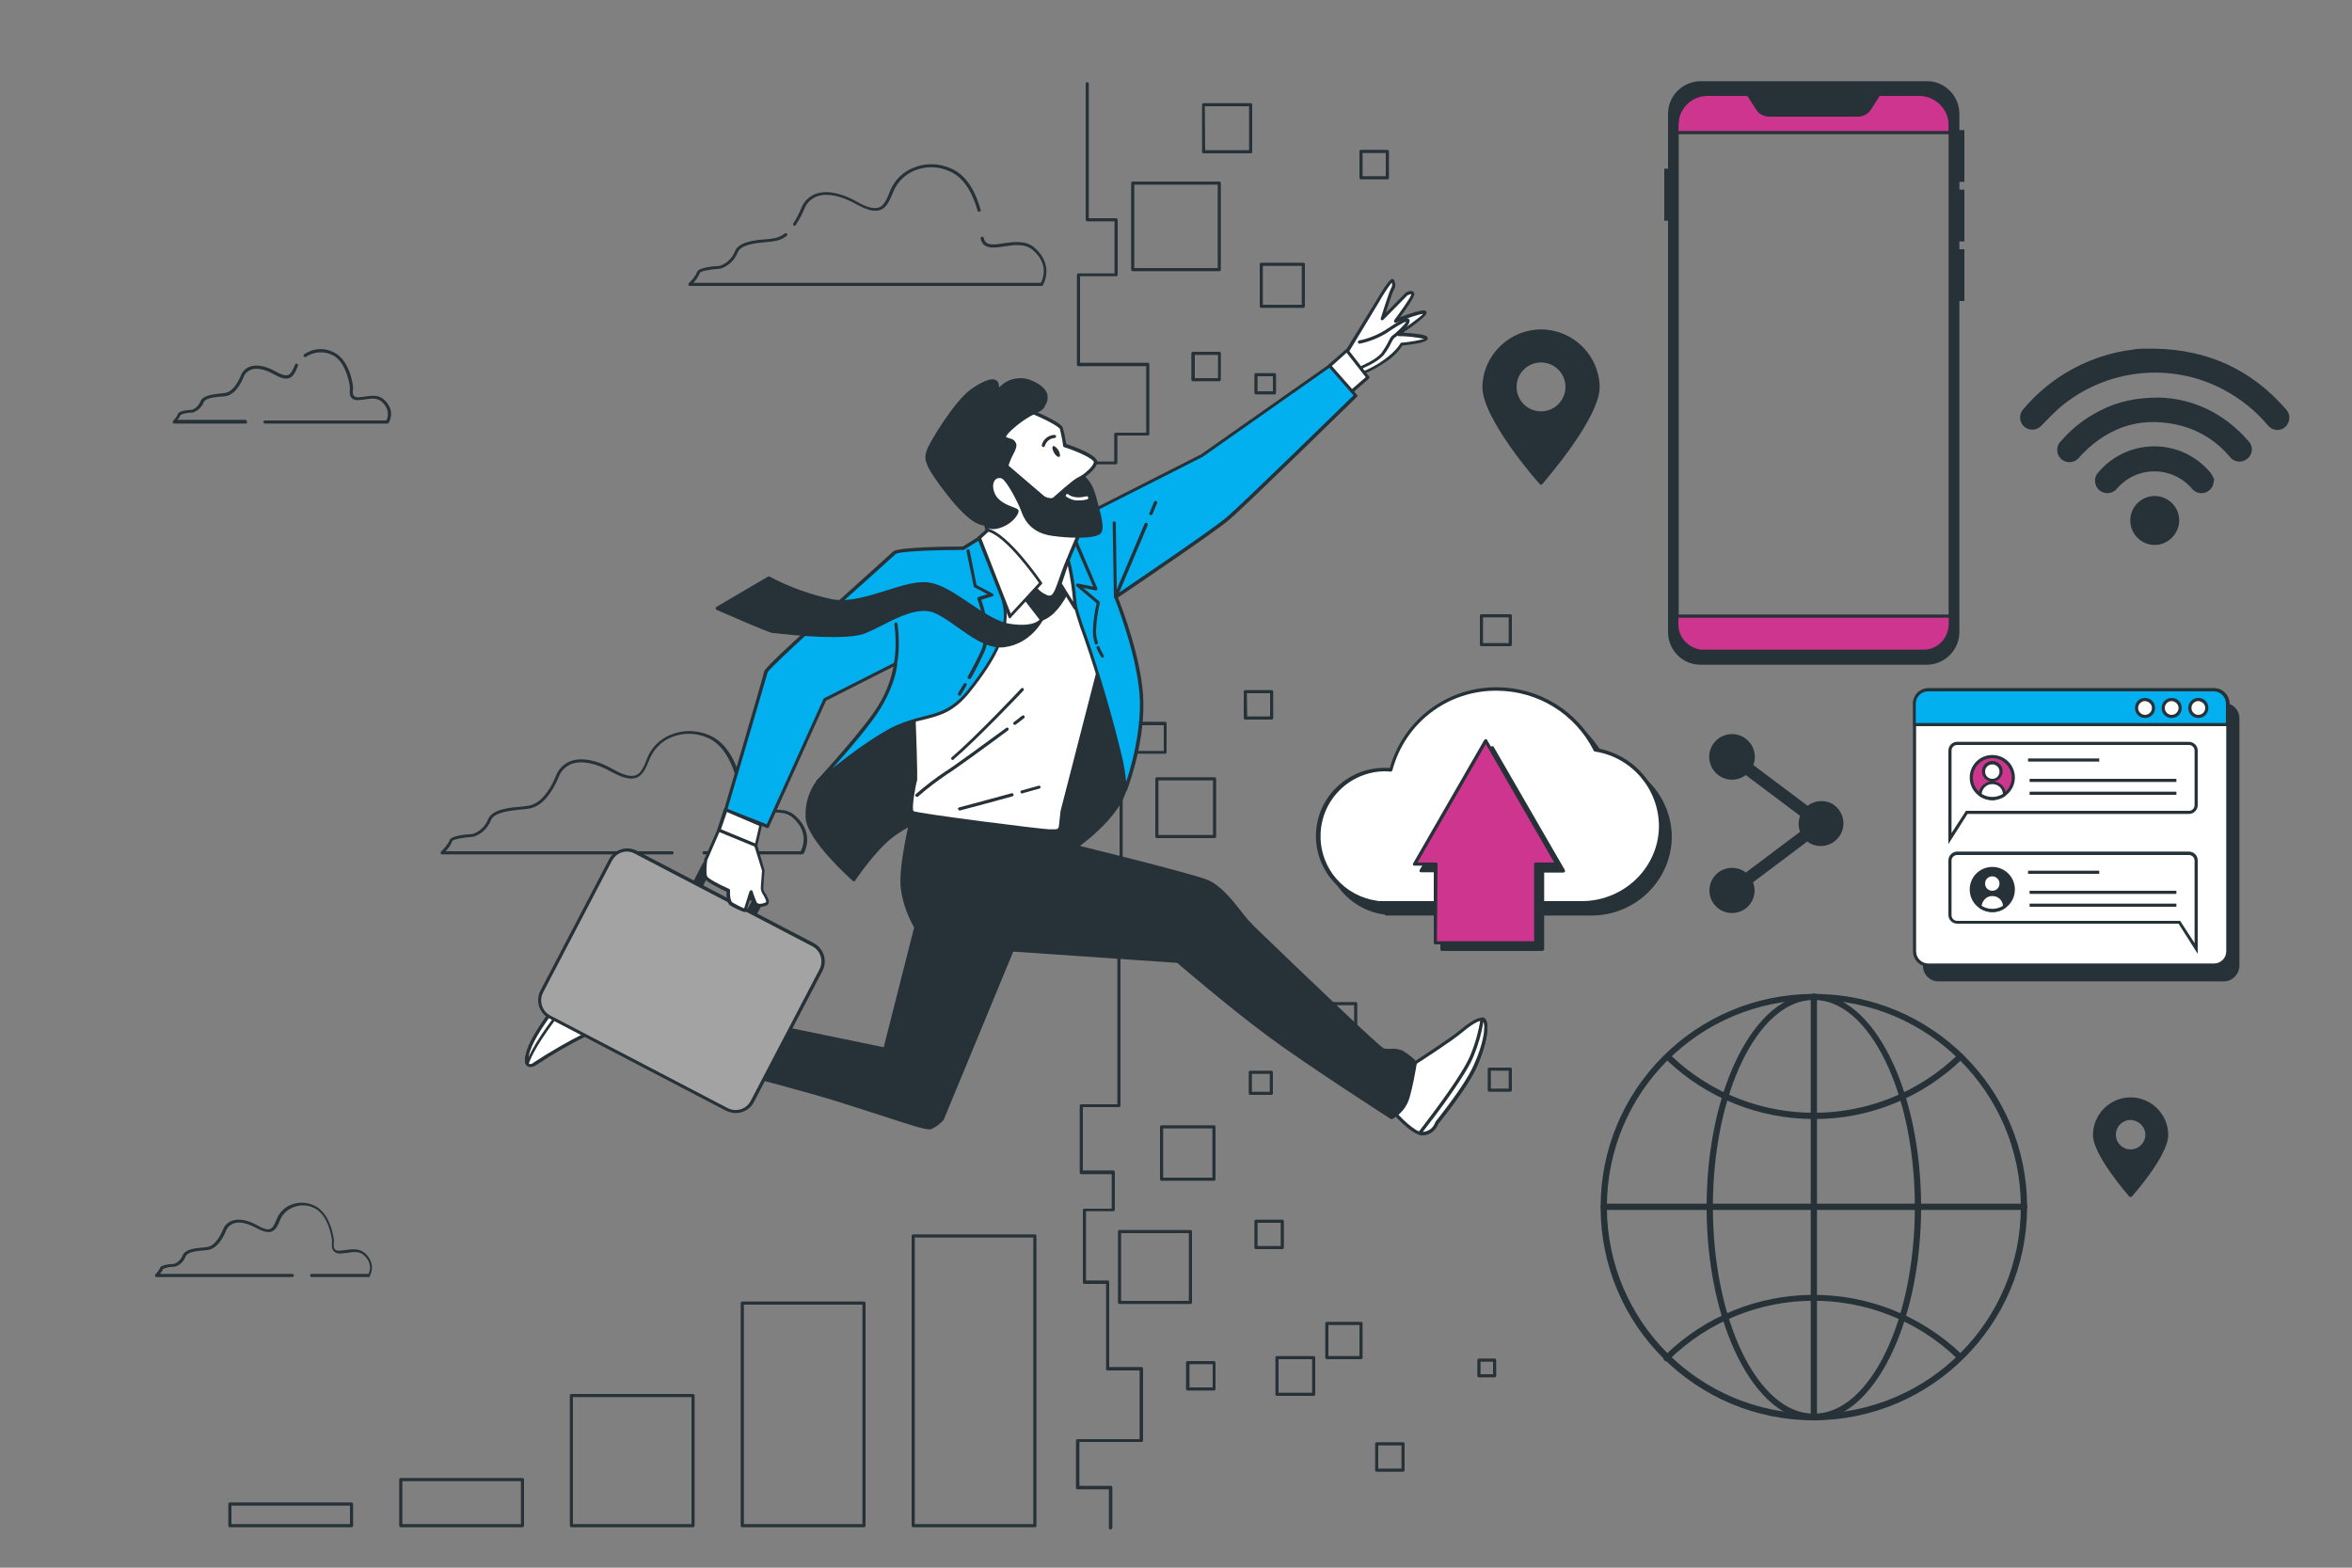 <?xml version="1.0" encoding="utf-8"?>
<!-- Generator: Adobe Illustrator 26.0.1, SVG Export Plug-In . SVG Version: 6.00 Build 0)  -->
<svg version="1.1" id="Layer_1" xmlns="http://www.w3.org/2000/svg" xmlns:xlink="http://www.w3.org/1999/xlink" x="0px" y="0px"
	 viewBox="0 0 750 500" style="enable-background:new 0 0 750 500;" xml:space="preserve">
<rect x="0" y="0" width="750" height="500" fill="#808080" stroke="none"/>
<style type="text/css">
	.st0{fill:#263238;}
	.st1{fill:#FFFFFF;}
	.st2{fill:#02AFEF;}
	.st3{fill:#CD358E;}
	.st4{fill:#A3A3A3;}
</style>
<g id="freepik--Chart--inject-27">
	<path class="st0" d="M330,487.1h-38.8c-0.3,0-0.5-0.2-0.5-0.5v-92.4c0-0.3,0.2-0.5,0.5-0.5H330c0.3,0,0.5,0.2,0.5,0.5v92.4
		C330.5,486.9,330.3,487.1,330,487.1z M291.7,486.1h37.8v-91.4h-37.8L291.7,486.1z"/>
	<path class="st0" d="M275.5,487.1h-38.8c-0.3,0-0.5-0.2-0.5-0.5v-71c0-0.3,0.2-0.5,0.5-0.5h38.8c0.3,0,0.5,0.2,0.5,0.5v71
		C276,486.9,275.8,487.1,275.5,487.1z M237.2,486.1H275v-70h-37.8L237.2,486.1z"/>
	<path class="st0" d="M221,487.1h-38.8c-0.3,0-0.5-0.2-0.5-0.5v-41.5c0-0.3,0.2-0.5,0.5-0.5H221c0.3,0,0.5,0.2,0.5,0.5v41.5
		C221.5,486.9,221.3,487.1,221,487.1z M182.7,486.1h37.8v-40.5h-37.8L182.7,486.1z"/>
	<path class="st0" d="M166.6,487.1h-38.8c-0.3,0-0.5-0.2-0.5-0.5v-14.7c0-0.3,0.2-0.5,0.5-0.5h38.8c0.3,0,0.5,0.2,0.5,0.5v14.7
		C167.1,486.9,166.8,487.1,166.6,487.1z M128.3,486.1h37.8v-13.7h-37.8L128.3,486.1z"/>
	<path class="st0" d="M112.1,487.1H73.3c-0.3,0-0.5-0.2-0.5-0.5v-6.9c0-0.3,0.2-0.5,0.5-0.5h38.8c0.3,0,0.5,0.2,0.5,0.5v6.9
		C112.6,486.9,112.3,487.1,112.1,487.1z M73.8,486.1h37.8v-5.9H73.8V486.1z"/>
</g>
<g id="freepik--Tab--inject-27">
	<path class="st0" d="M618.1,224.8h91.1c2.4,0,4.4,2,4.4,4.4v79c0,2.4-2,4.4-4.4,4.4h-91.1c-2.4,0-4.4-2-4.4-4.4v-79
		C613.7,226.7,615.7,224.8,618.1,224.8z"/>
	<path class="st0" d="M709.2,313h-91.1c-2.7,0-4.9-2.2-4.9-4.9v-79c0-2.7,2.2-4.9,4.9-4.9h91.1c2.7,0,4.9,2.2,4.9,4.9v79
		C714,310.8,711.8,313,709.2,313z M618.1,225.2c-2.1,0-3.9,1.7-3.9,3.9v79c0,2.1,1.7,3.9,3.9,3.9h91.1c2.1,0,3.9-1.7,3.9-3.9v-79
		c0-2.1-1.7-3.9-3.9-3.9H618.1z"/>
	<path class="st1" d="M614.9,220H706c2.4,0,4.4,2,4.4,4.4v79c0,2.4-2,4.4-4.4,4.4h-91.1c-2.4,0-4.4-2-4.4-4.4v-79
		C610.5,222,612.5,220,614.9,220z"/>
	<path class="st0" d="M706,308.3h-91.1c-2.7,0-4.9-2.2-4.9-4.9v-79c0-2.7,2.2-4.9,4.9-4.9H706c2.7,0,4.9,2.2,4.9,4.9v79
		C710.9,306.1,708.7,308.3,706,308.3z M614.9,220.5c-2.1,0-3.9,1.7-3.9,3.9v79c0,2.1,1.7,3.9,3.9,3.9H706c2.1,0,3.9-1.7,3.9-3.9l0,0
		v-79c0-2.1-1.7-3.9-3.9-3.9H614.9z"/>
	<path class="st2" d="M710.4,231.1v-6.7c0-2.4-2-4.4-4.4-4.4h-91.1c-2.4,0-4.4,2-4.4,4.4v6.7L710.4,231.1z"/>
	<path class="st0" d="M710.4,231.6h-99.8c-0.3,0-0.5-0.2-0.5-0.5v-6.7c0-2.7,2.2-4.9,4.9-4.9H706c2.7,0,4.9,2.2,4.9,4.9v6.7
		C710.9,231.4,710.6,231.6,710.4,231.6z M611,230.6h98.8v-6.2c0-2.1-1.7-3.9-3.9-3.9h-91.1c-2.1,0-3.9,1.7-3.9,3.9V230.6z"/>
	<circle class="st1" cx="684" cy="225.8" r="2.7"/>
	<path class="st0" d="M684,229c-1.8,0-3.2-1.4-3.2-3.2s1.4-3.2,3.2-3.2c1.8,0,3.2,1.4,3.2,3.2v0C687.2,227.6,685.8,229,684,229z
		 M684,223.6c-1.2,0-2.2,1-2.2,2.2c0,1.2,1,2.2,2.2,2.2c1.2,0,2.2-1,2.2-2.2c0,0,0,0,0,0C686.2,224.6,685.2,223.7,684,223.6
		L684,223.6z"/>
	<path class="st1" d="M695.2,225.8c0-1.5-1.2-2.7-2.7-2.7c-1.5,0-2.7,1.2-2.7,2.7c0,1.5,1.2,2.7,2.7,2.7
		C694,228.5,695.2,227.3,695.2,225.8C695.2,225.8,695.2,225.8,695.2,225.8z"/>
	<path class="st0" d="M692.5,229c-1.8,0-3.2-1.4-3.2-3.2s1.4-3.2,3.2-3.2c1.8,0,3.2,1.4,3.2,3.2c0,0,0,0,0,0
		C695.7,227.6,694.3,229,692.5,229z M692.5,223.6c-1.2,0-2.2,1-2.2,2.2c0,1.2,1,2.2,2.2,2.2c1.2,0,2.2-1,2.2-2.2c0,0,0,0,0,0
		C694.7,224.6,693.7,223.7,692.5,223.6L692.5,223.6z"/>
	<circle class="st1" cx="701" cy="225.8" r="2.7"/>
	<path class="st0" d="M701,229c-1.8,0-3.2-1.4-3.2-3.2s1.4-3.2,3.2-3.2c1.8,0,3.2,1.4,3.2,3.2v0C704.2,227.6,702.8,229,701,229z
		 M701,223.6c-1.2,0-2.2,1-2.2,2.2c0,1.2,1,2.2,2.2,2.2c1.2,0,2.2-1,2.2-2.2c0,0,0,0,0,0C703.2,224.6,702.2,223.7,701,223.6
		L701,223.6z"/>
	<path class="st0" d="M621.3,269.2v-29.8c0-1.5,1.2-2.8,2.8-2.8H698c1.5,0,2.8,1.2,2.8,2.8v17.4c0,1.5-1.2,2.8-2.8,2.8h-70.6
		L621.3,269.2z M624.1,237.6c-1,0-1.8,0.8-1.8,1.8v26.3l4.6-7.1H698c1,0,1.8-0.8,1.8-1.8v-17.4c0-1-0.8-1.8-1.8-1.8L624.1,237.6z"/>
	<path class="st0" d="M700.8,304.2l-6.1-9.6h-70.6c-1.5,0-2.8-1.2-2.8-2.8v-17.4c0-1.5,1.3-2.8,2.8-2.8H698c1.5,0,2.8,1.2,2.8,2.8
		V304.2z M624.1,272.7c-1,0-1.8,0.8-1.8,1.8v17.4c0,1,0.8,1.8,1.8,1.8h71.1l4.6,7.1v-26.3c0-1-0.8-1.8-1.8-1.8H624.1z"/>
	<circle class="st3" cx="635.3" cy="248" r="6.7"/>
	<path class="st0" d="M635.3,255.2c-4,0-7.2-3.2-7.2-7.2c0-4,3.2-7.2,7.2-7.2s7.2,3.2,7.2,7.2c0,0,0,0,0,0
		C642.5,251.9,639.3,255.1,635.3,255.2z M635.3,241.8c-3.4,0-6.2,2.8-6.2,6.2c0,3.4,2.8,6.2,6.2,6.2c3.4,0,6.2-2.8,6.2-6.2
		c0,0,0,0,0,0C641.5,244.6,638.7,241.8,635.3,241.8z"/>
	<circle class="st1" cx="635.3" cy="246" r="2.8"/>
	<path class="st0" d="M635.3,249.3c-1.8,0-3.3-1.5-3.3-3.3s1.5-3.3,3.3-3.3c1.8,0,3.3,1.5,3.3,3.2
		C638.6,247.8,637.1,249.3,635.3,249.3C635.3,249.3,635.3,249.3,635.3,249.3z M635.3,243.8c-1.3,0-2.3,1-2.3,2.3
		c0,1.3,1,2.3,2.3,2.3c1.3,0,2.3-1,2.3-2.3c0,0,0,0,0,0C637.6,244.8,636.6,243.8,635.3,243.8z"/>
	<path class="st1" d="M635.3,254.7c1.4,0,2.8-0.4,3.9-1.3c-0.1-2.2-1.9-3.8-4.1-3.7c-2,0.1-3.6,1.7-3.7,3.7
		C632.5,254.2,633.9,254.7,635.3,254.7z"/>
	<path class="st0" d="M635.3,255.2c-1.5,0-3-0.5-4.2-1.4c-0.1-0.1-0.2-0.2-0.2-0.4c0.1-2.4,2.2-4.3,4.6-4.2c2.3,0.1,4.1,1.9,4.2,4.2
		c0,0.2-0.1,0.3-0.2,0.4C638.3,254.7,636.8,255.2,635.3,255.2z M631.9,253.2c2.1,1.3,4.7,1.3,6.8,0c-0.1-1.9-1.8-3.3-3.7-3.1
		C633.4,250.2,632.1,251.5,631.9,253.2z"/>
	<rect x="646.7" y="241.9" class="st0" width="22.7" height="1"/>
	<rect x="647.2" y="248.4" class="st0" width="46.8" height="1"/>
	<rect x="647.2" y="252.5" class="st0" width="46.8" height="1"/>
	<circle class="st0" cx="635.3" cy="283.8" r="6.7"/>
	<path class="st0" d="M635.3,290.9c-4,0-7.2-3.2-7.2-7.2s3.2-7.2,7.2-7.2s7.2,3.2,7.2,7.2c0,0,0,0,0,0
		C642.5,287.7,639.3,290.9,635.3,290.9z M635.3,277.6c-3.4,0-6.2,2.8-6.2,6.2s2.8,6.2,6.2,6.2c3.4,0,6.2-2.8,6.2-6.2c0,0,0,0,0,0
		C641.5,280.3,638.7,277.6,635.3,277.6z"/>
	<circle class="st1" cx="635.3" cy="281.8" r="2.8"/>
	<path class="st0" d="M635.3,285.1c-1.8,0-3.3-1.5-3.3-3.3s1.5-3.3,3.3-3.3c1.8,0,3.3,1.5,3.3,3.3c0,0,0,0,0,0
		C638.6,283.6,637.1,285.1,635.3,285.1z M635.3,279.5c-1.3,0-2.3,1-2.3,2.3c0,1.3,1,2.3,2.3,2.3s2.3-1,2.3-2.3c0,0,0,0,0,0
		C637.6,280.6,636.6,279.5,635.3,279.5z"/>
	<path class="st1" d="M635.3,290.4c1.4,0,2.8-0.4,3.9-1.3c-0.1-2.2-1.9-3.8-4.1-3.7c-2,0.1-3.6,1.7-3.7,3.7
		C632.5,290,633.9,290.4,635.3,290.4z"/>
	<path class="st0" d="M635.3,290.9c-1.5,0-3-0.5-4.2-1.4c-0.1-0.1-0.2-0.2-0.2-0.4c0.1-2.4,2.2-4.3,4.6-4.2c2.3,0.1,4.1,1.9,4.2,4.2
		c0,0.2-0.1,0.3-0.2,0.4C638.3,290.5,636.8,290.9,635.3,290.9z M631.9,288.9c2.1,1.3,4.7,1.3,6.8,0c-0.1-1.9-1.8-3.3-3.7-3.1
		C633.4,285.9,632.1,287.3,631.9,288.9z"/>
	<rect x="646.7" y="277.7" class="st0" width="22.7" height="1"/>
	<rect x="647.2" y="284.1" class="st0" width="46.8" height="1"/>
	<rect x="647.2" y="288.2" class="st0" width="46.8" height="1"/>
</g>
<g id="freepik--wifi-icon--inject-27">
	<path class="st0" d="M687.1,111.2c16.8,0.3,30.8,6.6,41.9,19.4c1.5,1.6,1.3,4-0.2,5.5c0,0-0.1,0.1-0.1,0.1c-1.6,1.4-4,1.2-5.4-0.4
		c0,0,0-0.1-0.1-0.1c-3.9-4.7-8.7-8.5-14.1-11.4c-16.9-9-37.7-6.7-52.3,5.7c-2,1.8-3.9,3.7-5.7,5.6c-1.4,1.7-3.9,1.9-5.6,0.5
		c-1.6-1.4-1.8-3.9-0.4-5.5c0,0,0.1-0.1,0.1-0.1c8.8-10.5,21.3-17.3,34.9-19c1.1-0.2,2.2-0.3,3.3-0.3S685.8,111.2,687.1,111.2z"/>
	<path class="st0" d="M688.5,126.8c10.6,0.3,20.6,4.8,28.5,13.9c1.5,1.5,1.4,3.9-0.1,5.4c-0.1,0.1-0.2,0.2-0.3,0.2
		c-1.6,1.4-4,1.2-5.4-0.4c0,0-0.1-0.1-0.1-0.1c-3.9-4.8-9.2-8.2-15.1-9.9c-12.3-3.3-23-0.3-32,8.9c-0.3,0.3-0.6,0.7-1,1.1
		c-1.3,1.7-3.8,2-5.5,0.7c-1.7-1.3-2-3.8-0.7-5.5c0.1-0.1,0.2-0.2,0.3-0.3c3.5-4.1,7.7-7.4,12.5-9.8
		C675.2,128.1,681,126.8,688.5,126.8z"/>
	<path class="st0" d="M705.9,153.4c0,2.1-1.7,3.9-3.9,3.9c-1.1,0-2.2-0.5-2.9-1.3c-1.6-1.9-3.6-3.4-5.9-4.4
		c-6.4-2.7-13.7-1-18.2,4.3c-1,1.2-2.6,1.7-4.2,1.2c-2-0.6-3.2-2.8-2.6-4.9c0.2-0.5,0.4-1,0.8-1.4c8.2-9.9,22.9-11.3,32.8-3.1
		c1.1,0.9,2.2,2,3.1,3.1c0.5,0.7,0.9,1.5,1.2,2.4L705.9,153.4z"/>
	<path class="st0" d="M687.1,173.8c-4.3,0-7.8-3.5-7.8-7.8c0-4.3,3.5-7.8,7.8-7.8c4.3,0,7.8,3.5,7.8,7.8c0,0,0,0,0,0.1
		C694.8,170.3,691.3,173.8,687.1,173.8z"/>
</g>
<g id="freepik--world-icon--inject-27">
	<path class="st0" d="M578.4,453c-37.6,0-68-30.4-68-68s30.4-68,68-68s68,30.4,68,68C646.3,422.5,615.9,452.9,578.4,453z
		 M578.4,318.9c-36.5,0-66,29.5-66,66s29.5,66,66,66s66-29.5,66-66C644.4,348.5,614.8,318.9,578.4,318.9L578.4,318.9z"/>
	<path class="st0" d="M578.4,453c-18.8,0-34.2-30.5-34.2-68s15.3-68,34.2-68s34.2,30.5,34.2,68S597.2,453,578.4,453z M578.4,318.9
		c-17.7,0-32.2,29.6-32.2,66s14.4,66,32.2,66s32.2-29.6,32.2-66S596.1,318.9,578.4,318.9L578.4,318.9z"/>
	<path class="st0" d="M578.4,356.9c-17.4,0-34.2-6.7-46.8-18.7c-0.4-0.4-0.4-1,0-1.4c0.4-0.4,1-0.4,1.4,0c0,0,0,0,0,0
		c25.7,24.4,66.1,24.1,91.5-0.6c0.4-0.4,1.1-0.3,1.4,0.1c0.3,0.4,0.3,0.9,0,1.3C613.2,350,596.1,357,578.4,356.9z"/>
	<path class="st0" d="M531.4,434.2c-0.3,0-0.5-0.1-0.7-0.3c-0.4-0.4-0.4-1,0-1.4c0,0,0,0,0,0c26.2-25.8,68.1-26,94.7-0.7
		c0.4,0.4,0.4,1,0,1.4c-0.4,0.4-1,0.4-1.4,0c-25.8-24.7-66.5-24.4-91.9,0.6C531.9,434.1,531.6,434.2,531.4,434.2z"/>
	<path class="st0" d="M645.4,385.9H511.4c-0.6,0-1-0.4-1-1s0.4-1,1-1h134.1c0.6,0,1,0.4,1,1S646,385.9,645.4,385.9z"/>
	<path class="st0" d="M578.4,453c-0.6,0-1-0.4-1-1V317.9c0-0.6,0.4-1,1-1s1,0.4,1,1V452C579.4,452.6,578.9,453,578.4,453z"/>
</g>
<g id="freepik--share-icon--inject-27">
	<path class="st0" d="M580.8,255.5c-1.6,0-3.1,0.5-4.4,1.5l-17.3-13c1.4-3.7-0.4-7.9-4.2-9.4c-3.7-1.4-7.9,0.4-9.4,4.2
		c-1.4,3.7,0.4,7.9,4.2,9.4c2.3,0.9,5,0.5,7-1l17.3,13c-0.6,1.7-0.6,3.5,0,5.1l-17.3,13c-1.2-1-2.8-1.5-4.4-1.5
		c-4,0-7.2,3.2-7.2,7.2c0,4,3.2,7.2,7.2,7.2c4,0,7.2-3.2,7.2-7.2l0,0c0-0.9-0.2-1.8-0.5-2.6l17.3-13c3.2,2.4,7.7,1.7,10.1-1.5
		c2.4-3.2,1.7-7.7-1.5-10.1C583.9,256,582.4,255.5,580.8,255.5L580.8,255.5z"/>
</g>
<g id="freepik--Locators--inject-27">
	<path class="st0" d="M491.4,105.2c-10.1,0-18.2,8.2-18.2,18.2c0,10.1,18.2,30.6,18.2,30.6s18.2-20.6,18.2-30.6
		C509.6,113.4,501.5,105.2,491.4,105.2C491.4,105.2,491.4,105.2,491.4,105.2z M491.4,131.7c-4.6,0-8.3-3.7-8.3-8.3s3.7-8.3,8.3-8.3
		c4.6,0,8.3,3.7,8.3,8.3c0,0,0,0,0,0C499.7,128,496,131.7,491.4,131.7z"/>
	<path class="st0" d="M491.4,154.6c-0.1,0-0.3-0.1-0.4-0.2c-0.8-0.8-18.3-20.8-18.3-31c0.2-10.3,8.8-18.5,19.1-18.3
		c10,0.2,18.1,8.3,18.3,18.3c0,10.1-17.6,30.1-18.3,31C491.7,154.5,491.5,154.6,491.4,154.6z M491.4,105.7
		c-9.8,0-17.7,7.9-17.7,17.7c0,9,15.1,26.9,17.7,29.9c2.6-3,17.7-20.9,17.7-29.9C509.1,113.6,501.2,105.7,491.4,105.7z M491.4,132.2
		c-4.9,0-8.8-3.9-8.8-8.8c0-4.9,3.9-8.8,8.8-8.8c4.9,0,8.8,3.9,8.8,8.8c0,0,0,0,0,0C500.2,128.3,496.3,132.2,491.4,132.2
		L491.4,132.2z M491.4,115.6c-4.3,0-7.8,3.5-7.8,7.8s3.5,7.8,7.8,7.8c4.3,0,7.8-3.5,7.8-7.8c0,0,0,0,0,0
		C499.2,119.1,495.7,115.6,491.4,115.6L491.4,115.6z"/>
	<path class="st0" d="M679.4,350.5c-6.3,0-11.5,5.1-11.5,11.5c0,0,0,0,0,0c0,6.4,11.5,19.3,11.5,19.3s11.5-13,11.5-19.3
		C690.9,355.7,685.7,350.5,679.4,350.5C679.4,350.5,679.4,350.5,679.4,350.5z M679.4,367.2c-2.9,0-5.2-2.3-5.2-5.2
		c0-2.9,2.3-5.2,5.2-5.2s5.2,2.3,5.2,5.2c0,0,0,0,0,0C684.6,364.9,682.3,367.2,679.4,367.2z"/>
	<path class="st0" d="M679.4,381.8c-0.1,0-0.3-0.1-0.4-0.2c-0.5-0.5-11.6-13.2-11.6-19.6c0-6.6,5.4-12,12-12s12,5.4,12,12
		c0,6.5-11.1,19.1-11.6,19.6C679.7,381.7,679.5,381.8,679.4,381.8z M679.4,351c-6.1,0-11,4.9-11,11c0,5.5,9,16.3,11,18.6
		c2-2.3,11-13.1,11-18.6C690.4,355.9,685.4,351,679.4,351L679.4,351z M679.4,367.7c-3.2,0-5.7-2.6-5.7-5.7c0-3.2,2.6-5.7,5.7-5.7
		c3.2,0,5.7,2.6,5.7,5.7c0,0,0,0,0,0C685.1,365.1,682.5,367.7,679.4,367.7z M679.4,357.2c-2.6,0-4.7,2.1-4.7,4.7
		c0,2.6,2.1,4.7,4.7,4.7c2.6,0,4.7-2.1,4.7-4.7C684.1,359.4,682,357.3,679.4,357.2C679.4,357.3,679.4,357.2,679.4,357.2z"/>
</g>
<g id="freepik--Device--inject-27">
	<path class="st0" d="M613.7,208.2H543c-4.9-0.1-8.8-4.2-8.7-9.2V38.8c-0.1-4.9,3.8-9,8.7-9.2h70.7c4.9,0.1,8.8,4.2,8.8,9.2V199
		C622.5,203.9,618.6,208,613.7,208.2z M543,30.6c-4.4,0.1-7.8,3.8-7.7,8.2V199c-0.1,4.4,3.4,8,7.7,8.2h70.7c4.4-0.1,7.8-3.8,7.8-8.2
		V38.8c0.1-4.4-3.4-8-7.8-8.2L543,30.6z"/>
	<path class="st3" d="M621.9,42.3v-3.5c0.1-4.7-3.6-8.5-8.2-8.7H543c-4.7,0.1-8.4,4-8.2,8.7v3.5L621.9,42.3z"/>
	<path class="st0" d="M621.9,42.8h-87.2c-0.3,0-0.5-0.2-0.5-0.5v-3.5c-0.1-4.9,3.8-9,8.8-9.2h70.7c4.9,0.1,8.8,4.2,8.8,9.2v3.5
		C622.5,42.6,622.2,42.9,621.9,42.8C621.9,42.9,621.9,42.9,621.9,42.8z M535.2,41.8h86.2v-3c0.1-4.4-3.4-8-7.8-8.2H543
		c-4.4,0.1-7.8,3.8-7.7,8.2L535.2,41.8z"/>
	<path class="st0" d="M624.3,36.5v5.5h1.6v15.5h-1.6v3.5h1.6v15.5h-1.6V80h1.6v15.5h-1.6v105.9c0.1,5.4-4.2,10-9.6,10.1H542
		c-5.4-0.1-9.7-4.7-9.6-10.1V69.8h-1.2V54.3h1.2V36.5c-0.1-5.4,4.2-9.9,9.6-10.1h72.7C620.1,26.5,624.4,31,624.3,36.5z M599.2,30.1
		l-2.8,4.4c-0.8,1.3-2.3,2.1-3.8,2.1h-28.4c-1.5,0-3-0.8-3.8-2.1l-2.8-4.4h-13.2c-5.4,0.1-9.7,4.7-9.6,10.1v157.3
		c-0.1,5.4,4.2,10,9.6,10.1h68c5.4-0.1,9.7-4.7,9.6-10.1V40.2c0.1-5.4-4.2-10-9.6-10.1L599.2,30.1z"/>
	<path class="st0" d="M614.7,212H542c-5.7-0.1-10.2-4.9-10.1-10.6v-131h-1.2V53.8h1.2V36.5c-0.1-5.7,4.4-10.4,10.1-10.6h72.7
		c5.7,0.1,10.2,4.9,10.1,10.6v5h1.6v16.5h-1.6v2.5h1.6v16.5h-1.6v2.5h1.6V96h-1.6v105.4C624.9,207.1,620.4,211.8,614.7,212
		C614.7,212,614.7,212,614.7,212z M531.7,69.3h1.2v132.1c-0.1,5.2,3.9,9.5,9.1,9.6h72.7c5.2-0.1,9.2-4.4,9.1-9.6V95h1.6V80.4h-1.6
		v-4.5h1.6V61.4h-1.6v-4.5h1.6V42.4h-1.6v-6c0.1-5.2-4-9.4-9.1-9.6H542c-5.2,0.1-9.2,4.4-9.1,9.6v18.4h-1.2V69.3z M612.3,208.2h-68
		c-5.7-0.1-10.2-4.9-10.1-10.6V40.2c-0.1-5.7,4.4-10.4,10.1-10.6h13.4l3,4.7c0.7,1.2,2,1.9,3.4,1.9h28.3c1.4,0,2.7-0.7,3.4-1.9
		l3-4.7h13.4c5.7,0.1,10.2,4.9,10.1,10.6v157.3C622.5,203.3,618,208,612.3,208.2z M544.3,30.6c-5.2,0.1-9.2,4.4-9.1,9.6v157.3
		c-0.1,5.2,3.9,9.5,9.1,9.6h68c5.2-0.1,9.2-4.4,9.1-9.6V40.2c0.1-5.2-4-9.4-9.1-9.6h-12.9l-2.7,4.2c-0.9,1.5-2.5,2.4-4.2,2.4h-28.4
		c-1.7,0-3.3-0.9-4.2-2.4l-2.7-4.2L544.3,30.6z"/>
	<path class="st3" d="M534.7,196.5v2.5c-0.1,4.7,3.6,8.5,8.2,8.7h70.7c4.7-0.1,8.4-4,8.2-8.7v-2.5L534.7,196.5z"/>
	<path class="st0" d="M613.7,208.2H543c-4.9-0.1-8.8-4.2-8.7-9.2v-2.5c0-0.3,0.2-0.5,0.5-0.5H622c0.3,0,0.5,0.2,0.5,0.5v2.5
		C622.5,203.9,618.6,208,613.7,208.2z M535.2,197v2c-0.1,4.4,3.4,8,7.7,8.2h70.7c4.4-0.1,7.8-3.8,7.8-8.2v-2H535.2z"/>
</g>
<g id="freepik--cloud-2--inject-27">
	<path class="st0" d="M511.7,242.8c-8.6-17.3-29.6-24.4-46.9-15.9c-9,4.4-15.6,12.5-18.2,22.2c-0.5,0-1.1-0.1-1.7-0.1
		c-11.7-0.3-21.4,9-21.7,20.7c-0.2,11,7.9,20.3,18.8,21.5v0.2h65.4c13.8,0,25.1-11,25.1-24.5C532.4,254.9,523.6,244.7,511.7,242.8z"
		/>
	<path class="st0" d="M507.5,292H442c-0.2,0-0.3-0.1-0.4-0.3c-11.9-1.5-20.3-12.4-18.8-24.3c1.4-11,10.9-19.2,22.1-19
		c0.4,0,0.9,0,1.3,0.1c4.3-15.3,18.2-25.8,34.1-25.7c13.4,0,25.7,7.5,31.8,19.5c12.1,2,20.9,12.4,21,24.6
		C533,280.8,521.5,292,507.5,292z M442.5,291h65c13.5,0,24.5-10.8,24.5-24c-0.1-11.8-8.7-21.9-20.4-23.7c-0.2,0-0.3-0.1-0.4-0.3
		c-5.9-11.7-17.9-19.2-31-19.1c-15.6-0.1-29.2,10.3-33.2,25.3c-0.1,0.2-0.3,0.4-0.5,0.4c-0.5,0-1.1-0.1-1.6-0.1
		c-11.4-0.2-20.9,8.9-21.1,20.3c-0.2,10.7,7.7,19.8,18.3,21C442.2,290.8,442.3,290.9,442.5,291L442.5,291z"/>
	<path class="st1" d="M508.6,239.2c-8.6-17.3-29.7-24.3-47-15.7c-8.9,4.4-15.5,12.4-18.1,22c-0.5,0-1.1-0.1-1.7-0.1
		c-11.7-0.3-21.4,8.9-21.7,20.6c-0.3,11,7.9,20.4,18.9,21.6v0.2h65.4c13.8,0,25.1-11,25.1-24.5C529.3,251.3,520.5,241.1,508.6,239.2
		z"/>
	<path class="st0" d="M504.4,288.4h-65.4c-0.2,0-0.3-0.1-0.4-0.2c-11.9-1.5-20.3-12.4-18.8-24.3c1.4-11,10.9-19.2,22.1-19
		c0.4,0,0.9,0,1.3,0c4.3-15.3,18.2-25.8,34.1-25.7c13.4,0,25.7,7.5,31.7,19.4c12.1,2,20.9,12.4,21,24.6
		C529.9,277.2,518.5,288.4,504.4,288.4z M439.4,287.4h65c13.5,0,24.6-10.8,24.6-24c-0.1-11.8-8.7-21.9-20.4-23.7
		c-0.2,0-0.3-0.1-0.4-0.3c-5.9-11.7-17.8-19.1-31-19.1c-15.6-0.1-29.2,10.3-33.2,25.4c-0.1,0.2-0.3,0.4-0.5,0.4
		c-0.5,0-1.1-0.1-1.6-0.1c-11.4-0.1-20.8,9.2-20.8,20.6c-0.1,10.5,7.7,19.3,18.1,20.7C439.1,287.2,439.3,287.3,439.4,287.4
		L439.4,287.4z"/>
	<polygon class="st0" points="498.5,277.7 475.8,238.3 453.1,277.7 459.8,277.7 459.8,302.8 491.8,302.8 491.8,277.7 	"/>
	<path class="st0" d="M491.8,303.3h-32c-0.3,0-0.5-0.2-0.5-0.5v-24.6h-6.2c-0.2,0-0.3-0.1-0.4-0.2c-0.1-0.2-0.1-0.3,0-0.5l22.7-39.3
		c0.2-0.2,0.5-0.3,0.7-0.2c0.1,0,0.1,0.1,0.2,0.2l22.7,39.3c0.1,0.2,0.1,0.5-0.2,0.7c-0.1,0-0.2,0.1-0.2,0.1h-6.2v24.6
		C492.3,303,492,303.3,491.8,303.3z M460.3,302.3h31v-24.6c0-0.3,0.2-0.5,0.5-0.5h5.9l-21.8-37.8L454,277.2h5.9
		c0.3,0,0.5,0.2,0.5,0.5L460.3,302.3z"/>
	<polygon class="st3" points="496.4,275.6 473.7,236.3 451,275.6 457.7,275.6 457.7,300.7 489.7,300.7 489.7,275.6 	"/>
	<path class="st0" d="M489.7,301.2h-32c-0.3,0-0.5-0.2-0.5-0.5v-24.6H451c-0.2,0-0.3-0.1-0.4-0.2c-0.1-0.2-0.1-0.3,0-0.5l22.7-39.4
		c0.2-0.2,0.5-0.3,0.7-0.2c0.1,0,0.1,0.1,0.2,0.2l22.7,39.3c0.1,0.2,0.1,0.3,0,0.5c-0.1,0.2-0.3,0.2-0.4,0.2h-6.2v24.6
		C490.2,301,490,301.2,489.7,301.2C489.7,301.2,489.7,301.2,489.7,301.2z M458.2,300.2h31v-24.6c0-0.3,0.2-0.5,0.5-0.5h5.9
		l-21.8-37.8l-21.8,37.8h5.9c0.3,0,0.5,0.2,0.5,0.5L458.2,300.2z"/>
</g>
<g id="freepik--clouds-1--inject-27">
	<path class="st0" d="M332.2,91.2H220c-0.3,0-0.5-0.2-0.5-0.5c0-0.1,0.1-0.3,0.1-0.3c0.6-0.6,2.4-2.5,2.6-3.5c0.4-1.6,5.2-2,7.3-2.1
		c2.2-0.7,3.9-2.4,4.8-4.5c1.1-3.2,6.3-3.7,10.1-4c1-0.1,2-0.2,2.9-0.4c1.1-0.3,2-0.7,2.9-1.4c0.2-0.2,0.5-0.2,0.7,0
		c0.2,0.2,0.2,0.5,0,0.7c0,0,0,0,0,0c-1,0.8-2.1,1.3-3.3,1.6c-1,0.2-2,0.3-3.1,0.4c-3.5,0.3-8.4,0.8-9.3,3.4c-1,2.5-3,4.3-5.5,5.1
		h-0.1c-3.2,0.2-6.2,0.8-6.4,1.3c-0.5,1.2-1.2,2.2-2.1,3.2h110.8c0.6-1.1,2.7-5.9-2.5-10.4c-2.5-2.2-6-1.7-9.2-1.2
		c-3.5,0.5-6.7,1-7.5-2.5c-0.1-0.3,0.1-0.5,0.4-0.6c0.3-0.1,0.5,0.1,0.6,0.4c0.5,2.4,2.6,2.3,6.3,1.7c3.4-0.5,7.2-1,10,1.5
		c6.4,5.7,2.5,11.9,2.5,12C332.5,91.1,332.4,91.2,332.2,91.2z"/>
	<path class="st0" d="M253.4,72c-0.1,0-0.2,0-0.3-0.1c-0.2-0.1-0.3-0.5-0.1-0.7c0,0,0,0,0,0c1-1.5,1.8-3.1,2.5-4.8
		c0.8-2.1,2.5-3.8,4.7-4.6c3.4-1.2,8.1-0.3,13.2,2.6c3.1,1.8,5.3,2.3,6.8,1.8c1.8-0.6,2.7-2.9,3.8-5.7c1.4-3.2,4-5.7,7.3-7
		c3.8-1.6,8.1-1.5,11.9,0.2c5.5,2.3,8.2,8.5,9.5,13.2c0.1,0.3-0.1,0.6-0.4,0.6c-0.3,0.1-0.6-0.1-0.6-0.4c-1.3-4.5-3.8-10.4-9-12.5
		c-3.5-1.6-7.5-1.7-11.1-0.2c-2.9,1.2-5.3,3.5-6.6,6.4c-1.2,2.9-2.2,5.5-4.4,6.2c-1.8,0.6-4.2,0-7.6-1.9c-4.8-2.7-9.2-3.6-12.4-2.5
		c-1.9,0.7-3.4,2.1-4.1,4c-0.7,1.7-1.6,3.4-2.6,4.9C253.8,71.9,253.6,72,253.4,72z"/>
	<path class="st0" d="M123.5,135.1h-39c-0.3,0-0.5-0.2-0.5-0.5s0.2-0.5,0.5-0.5h38.7c0.4-0.8,1.4-3.4-1.5-6c-1.4-1.3-3.5-1-5.4-0.7
		c-1.7,0.2-3.2,0.5-4.1-0.4c-0.7-0.7-0.8-1.7-0.6-3.4c-0.1-0.7-1.1-8.5-5.9-10.5c-2.7-1.2-5.7-0.9-8.1,0.7c-0.2,0.2-0.5,0.1-0.7-0.1
		c-0.2-0.2-0.1-0.5,0.1-0.7c2.7-1.9,6.1-2.2,9.1-0.8c5.6,2.4,6.5,11,6.5,11.4v0.1c-0.2,1.3-0.1,2.2,0.3,2.6c0.6,0.6,1.9,0.4,3.3,0.2
		c2-0.3,4.4-0.7,6.2,0.9c4,3.6,1.6,7.5,1.5,7.5C123.8,135,123.7,135.1,123.5,135.1z"/>
	<path class="st0" d="M78.4,135.1H55.6c-0.2,0-0.4-0.1-0.5-0.3c-0.1-0.2,0-0.4,0.1-0.6c0.6-0.6,1.2-1.3,1.5-2.1
		c0.2-1,2.6-1.3,4.5-1.4c1.2-0.4,2.2-1.4,2.7-2.6c0.7-2,3.9-2.3,6.3-2.6c0.7-0.1,1.3-0.1,1.8-0.2c1.8-0.4,3.5-2.4,4.8-5.5
		c0.5-1.4,1.6-2.4,3-2.9c2.1-0.7,5-0.2,8.1,1.6c1.8,1,3.1,1.4,4,1.1s1.5-1.7,2.2-3.3c0.1-0.3,0.4-0.4,0.6-0.3c0,0,0,0,0,0
		c0.3,0.1,0.4,0.4,0.3,0.7c-0.7,1.8-1.4,3.4-2.8,3.9c-1.2,0.4-2.7,0-4.8-1.2c-2.9-1.6-5.5-2.2-7.3-1.5c-1.1,0.4-2,1.2-2.4,2.3
		c-1.8,4.4-4,5.8-5.5,6.1c-0.6,0.1-1.2,0.2-1.9,0.2c-2.1,0.2-4.9,0.5-5.4,1.9c-0.6,1.5-1.9,2.7-3.5,3.2h-0.1c-1.3,0-2.5,0.2-3.7,0.7
		c-0.2,0.6-0.6,1.1-1,1.6h21.6c0.3,0,0.5,0.2,0.5,0.5C78.9,134.9,78.7,135.1,78.4,135.1C78.4,135.1,78.4,135.1,78.4,135.1z"/>
	<path class="st0" d="M117.8,407.3H99.4c-0.3,0-0.5-0.2-0.5-0.5s0.2-0.5,0.5-0.5h18.1c0.4-0.8,1.4-3.4-1.5-6c-1.4-1.3-3.5-1-5.4-0.7
		c-1.7,0.2-3.2,0.5-4.1-0.5c-0.7-0.6-0.8-1.7-0.6-3.4c-0.1-0.7-1.1-8.5-5.9-10.5c-2.1-1-4.5-1-6.6-0.1c-1.8,0.7-3.2,2.1-4,3.8
		c-0.7,1.8-1.4,3.4-2.8,3.9c-1.2,0.4-2.7,0-4.8-1.1c-2.9-1.6-5.5-2.2-7.3-1.5c-1.1,0.4-2,1.2-2.4,2.3c-1.8,4.4-4,5.8-5.5,6.1
		c-0.6,0.1-1.2,0.2-1.9,0.2c-2.1,0.2-4.9,0.5-5.5,1.9c-0.6,1.6-1.8,2.8-3.4,3.3h-0.1c-1.3,0-2.5,0.2-3.7,0.7c-0.2,0.6-0.6,1.1-1,1.6
		h42.2c0.3,0,0.5,0.2,0.5,0.5s-0.2,0.5-0.5,0.5H49.9c-0.3,0-0.5-0.2-0.5-0.5c0-0.1,0.1-0.2,0.1-0.3c0.6-0.6,1.1-1.2,1.5-2
		c0.2-1,2.6-1.3,4.5-1.4c1.2-0.4,2.2-1.4,2.7-2.6c0.7-2,3.9-2.4,6.3-2.6c0.7-0.1,1.3-0.1,1.8-0.2c1.8-0.4,3.5-2.4,4.8-5.5
		c0.5-1.4,1.6-2.4,3-2.9c2.1-0.7,5-0.2,8.1,1.6c1.8,1,3.1,1.4,3.9,1.1c1-0.4,1.5-1.7,2.2-3.3c0.8-2,2.4-3.6,4.4-4.4
		c2.4-1,5-0.9,7.3,0.1c5.6,2.4,6.5,11,6.5,11.4c0,0,0,0.1,0,0.1c-0.2,1.3-0.1,2.2,0.3,2.6c0.6,0.6,1.9,0.4,3.3,0.2
		c2-0.3,4.4-0.6,6.2,0.9c4,3.6,1.6,7.5,1.5,7.5C118.1,407.2,118,407.3,117.8,407.3z"/>
	<path class="st0" d="M255.6,272.5h-31.1c-0.3,0-0.5-0.2-0.5-0.5s0.2-0.5,0.5-0.5h30.8c0.6-1.1,2.8-6-2.5-10.7
		c-2.5-2.2-6.2-1.7-9.4-1.2c-2.8,0.4-5.3,0.8-6.7-0.7c-1-1-1.3-2.8-0.9-5.5c-0.1-1-1.8-14.6-10.2-18.1c-3.6-1.6-7.7-1.7-11.4-0.2
		c-3.1,1.2-5.5,3.6-6.9,6.6c-1.2,3-2.2,5.6-4.5,6.4c-1.8,0.6-4.3,0-7.8-1.9c-4.9-2.8-9.4-3.7-12.6-2.6c-1.9,0.7-3.5,2.2-4.2,4.1
		c-2.4,5.8-5.6,9.4-9.1,10.1c-0.8,0.2-1.9,0.3-3.1,0.4c-3.6,0.4-8.6,0.9-9.5,3.5c-1,2.5-3,4.4-5.6,5.2h-0.1
		c-3.3,0.2-6.4,0.8-6.6,1.4c-0.5,1.2-1.2,2.3-2.1,3.2h72.2c0.3,0,0.5,0.2,0.5,0.5c0,0.3-0.2,0.5-0.5,0.5h-73.3
		c-0.3,0-0.5-0.2-0.5-0.5c0-0.1,0.1-0.3,0.1-0.3c0.7-0.7,2.4-2.6,2.7-3.6c0.4-1.6,5.3-2,7.4-2.1c2.2-0.7,4-2.4,4.9-4.6
		c1.2-3.2,6.5-3.8,10.3-4.1c1-0.1,2-0.2,3-0.4c3.2-0.7,6.2-4.1,8.4-9.5c0.8-2.2,2.6-3.9,4.8-4.7c3.5-1.2,8.3-0.3,13.5,2.7
		c3.2,1.8,5.4,2.4,7,1.9c1.9-0.6,2.8-2.9,3.9-5.8c1.4-3.3,4.1-5.9,7.5-7.2c3.9-1.6,8.3-1.5,12.2,0.2c9.3,3.9,10.8,18.4,10.8,19v0.1
		c-0.4,2.4-0.1,3.9,0.6,4.7c1.1,1.1,3.3,0.8,5.8,0.4c3.4-0.5,7.4-1.1,10.2,1.5c6.6,5.8,2.6,12.2,2.6,12.2
		C255.9,272.4,255.7,272.5,255.6,272.5z"/>
</g>
<g id="freepik--Squares--inject-27">
	<path class="st0" d="M388.8,86.5h-27.6c-0.3,0-0.5-0.2-0.5-0.5V58.4c0-0.3,0.2-0.5,0.5-0.5h27.6c0.3,0,0.5,0.2,0.5,0.5V86
		C389.3,86.3,389.1,86.5,388.8,86.5C388.8,86.5,388.8,86.5,388.8,86.5z M361.7,85.5h26.6V58.9h-26.6V85.5z"/>
	<path class="st0" d="M415.6,98.2h-13.4c-0.3,0-0.5-0.2-0.5-0.5V84.3c0-0.3,0.2-0.5,0.5-0.5h13.4c0.3,0,0.5,0.2,0.5,0.5v13.4
		C416.1,98,415.8,98.2,415.6,98.2z M402.7,97.2h12.4V84.8h-12.4V97.2z"/>
	<path class="st0" d="M388.8,121.6h-8.4c-0.3,0-0.5-0.2-0.5-0.5v-8.4c0-0.3,0.2-0.5,0.5-0.5h8.4c0.3,0,0.5,0.2,0.5,0.5v8.4
		C389.3,121.4,389.1,121.6,388.8,121.6z M381,120.6h7.4v-7.4H381L381,120.6z"/>
	<path class="st0" d="M406.4,125.8h-5.9c-0.3,0-0.5-0.2-0.5-0.5v-5.8c0-0.3,0.2-0.5,0.5-0.5h5.9c0.3,0,0.5,0.2,0.5,0.5v5.8
		C406.9,125.6,406.7,125.8,406.4,125.8z M401,124.8h4.9V120H401L401,124.8z"/>
	<path class="st0" d="M405.4,349.2h-6.7c-0.3,0-0.5-0.2-0.5-0.5V342c0-0.3,0.2-0.5,0.5-0.5h6.7c0.3,0,0.5,0.2,0.5,0.5v6.7
		C405.9,349,405.7,349.2,405.4,349.2z M399.2,348.2h5.7v-5.7h-5.7V348.2z"/>
	<path class="st0" d="M481.6,206.1h-9.2c-0.3,0-0.5-0.2-0.5-0.5v-9.2c0-0.3,0.2-0.5,0.5-0.5h9.2c0.3,0,0.5,0.2,0.5,0.5v9.2
		C482.1,205.8,481.9,206.1,481.6,206.1z M472.9,205.1h8.2v-8.2h-8.2V205.1z"/>
	<path class="st0" d="M405.5,229.5h-8.4c-0.3,0-0.5-0.2-0.5-0.5v-8.4c0-0.3,0.2-0.5,0.5-0.5h8.4c0.3,0,0.5,0.2,0.5,0.5v8.4
		C406,229.3,405.8,229.5,405.5,229.5z M397.7,228.5h7.3v-7.4h-7.4L397.7,228.5z"/>
	<path class="st0" d="M387.3,267.3h-18.4c-0.3,0-0.5-0.2-0.5-0.5v-18.4c0-0.3,0.2-0.5,0.5-0.5h18.4c0.3,0,0.5,0.2,0.5,0.5v18.4
		C387.8,267,387.6,267.3,387.3,267.3z M369.4,266.3h17.4v-17.4h-17.4V266.3z"/>
	<path class="st0" d="M432.3,328.1h-7.5c-0.3,0-0.5-0.2-0.5-0.5v-7.5c0-0.3,0.2-0.5,0.5-0.5h7.5c0.3,0,0.5,0.2,0.5,0.5v7.5
		C432.8,327.9,432.6,328.1,432.3,328.1z M425.3,327.1h6.5v-6.5h-6.5V327.1z"/>
	<path class="st0" d="M379.6,415.9H357c-0.3,0-0.5-0.2-0.5-0.5v-22.6c0-0.3,0.2-0.5,0.5-0.5h22.6c0.3,0,0.5,0.2,0.5,0.5v22.6
		C380.1,415.7,379.9,415.9,379.6,415.9L379.6,415.9z M357.5,414.9h21.6v-21.6h-21.6V414.9z"/>
	<path class="st0" d="M418.9,445.2h-11.7c-0.3,0-0.5-0.2-0.5-0.5V433c0-0.3,0.2-0.5,0.5-0.5h11.7c0.3,0,0.5,0.2,0.5,0.5v11.7
		C419.4,445,419.2,445.2,418.9,445.2z M407.7,444.2h10.7v-10.7h-10.7L407.7,444.2z"/>
	<path class="st0" d="M387.1,376.6h-16.7c-0.3,0-0.5-0.2-0.5-0.5v-16.7c0-0.3,0.2-0.5,0.5-0.5h16.7c0.3,0,0.5,0.2,0.5,0.5v16.7
		C387.6,376.4,387.4,376.6,387.1,376.6z M370.9,375.6h15.7v-15.7h-15.7V375.6z"/>
	<path class="st0" d="M408.9,398.4h-8.4c-0.3,0-0.5-0.2-0.5-0.5v-8.4c0-0.3,0.2-0.5,0.5-0.5h8.4c0.3,0,0.5,0.2,0.5,0.5v8.4
		C409.4,398.1,409.2,398.4,408.9,398.4z M401,397.4h7.4V390H401L401,397.4z"/>
	<path class="st0" d="M387.1,443.5h-8.4c-0.3,0-0.5-0.2-0.5-0.5v-8.4c0-0.3,0.2-0.5,0.5-0.5h8.4c0.3,0,0.5,0.2,0.5,0.5v8.3
		C387.7,443.3,387.4,443.5,387.1,443.5z M379.3,442.5h7.4v-7.4h-7.4V442.5z"/>
	<path class="st0" d="M434,433.5h-10.9c-0.3,0-0.5-0.2-0.5-0.5v-10.9c0-0.3,0.2-0.5,0.5-0.5H434c0.3,0,0.5,0.2,0.5,0.5V433
		C434.5,433.3,434.3,433.5,434,433.5z M423.6,432.5h9.9v-9.9h-9.9L423.6,432.5z"/>
	<path class="st0" d="M476.6,439.3h-5c-0.3,0-0.5-0.2-0.5-0.5v-5c0-0.3,0.2-0.5,0.5-0.5h5c0.3,0,0.5,0.2,0.5,0.5v5
		C477.1,439.1,476.9,439.3,476.6,439.3z M472.1,438.3h4v-4h-4V438.3z"/>
	<path class="st0" d="M447.3,469.4H439c-0.3,0-0.5-0.2-0.5-0.5v-8.4c0-0.3,0.2-0.5,0.5-0.5h8.4c0.3,0,0.5,0.2,0.5,0.5v8.4
		C447.9,469.2,447.6,469.4,447.3,469.4C447.4,469.4,447.3,469.4,447.3,469.4z M439.5,468.4h7.4v-7.4h-7.4V468.4z"/>
	<path class="st0" d="M481.6,348.2h-6.7c-0.3,0-0.5-0.2-0.5-0.5V341c0-0.3,0.2-0.5,0.5-0.5h6.7c0.3,0,0.5,0.2,0.5,0.5v6.7
		C482.1,348,481.9,348.2,481.6,348.2C481.6,348.2,481.6,348.2,481.6,348.2z M475.4,347.2h5.7v-5.7h-5.7V347.2z"/>
	<path class="st0" d="M442.3,57.2H434c-0.3,0-0.5-0.2-0.5-0.5v-8.4c0-0.3,0.2-0.5,0.5-0.5h8.4c0.3,0,0.5,0.2,0.5,0.5v8.4
		C442.9,57,442.6,57.3,442.3,57.2C442.4,57.3,442.3,57.3,442.3,57.2z M434.5,56.2h7.4v-7.4h-7.4V56.2z"/>
	<path class="st0" d="M398.9,48.9h-15.1c-0.3,0-0.5-0.2-0.5-0.5v-15c0-0.3,0.2-0.5,0.5-0.5h15c0.3,0,0.5,0.2,0.5,0.5v15
		C399.3,48.7,399.1,48.9,398.9,48.9z M384.3,47.9h14v-14h-14.1L384.3,47.9z"/>
	<path class="st0" d="M354.1,487.8c-0.3,0-0.5-0.2-0.5-0.5V475h-10c-0.3,0-0.5-0.2-0.5-0.5v-15c0-0.3,0.2-0.5,0.5-0.5h19.8v-21.9
		h-10.2c-0.3,0-0.5-0.2-0.5-0.5v-27.1h-6.9c-0.3,0-0.5-0.2-0.5-0.5V386c0-0.3,0.2-0.5,0.5-0.5h8.7v-11h-9.7c-0.3,0-0.5-0.2-0.5-0.5
		v-21.3c0-0.3,0.2-0.5,0.5-0.5h11.5v-58.1h-10.6c-0.3,0-0.5-0.2-0.5-0.5v-15.7c0-0.3,0.2-0.5,0.5-0.5H357v-37.4
		c0-0.3,0.2-0.5,0.5-0.5h13.6v-8.2h-25.9c-0.3,0-0.5-0.2-0.5-0.5v-83.1c0-0.3,0.2-0.5,0.5-0.5h10.1v-8.7c0-0.3,0.2-0.5,0.5-0.5h9.7
		v-21.2h-21.6c-0.3,0-0.5-0.2-0.5-0.5V87.7c0-0.3,0.2-0.5,0.5-0.5h11.5V70.6h-8.7c-0.3,0-0.5-0.2-0.5-0.5V26.7
		c0-0.3,0.2-0.5,0.5-0.5c0.3,0,0.5,0.2,0.5,0.5v42.9h8.7c0.3,0,0.5,0.2,0.5,0.5v17.5c0,0.3-0.2,0.5-0.5,0.5h-11.5v27.6H366
		c0.3,0,0.5,0.2,0.5,0.5v22.2c0,0.3-0.2,0.5-0.5,0.5h-9.7v8.7c0,0.3-0.2,0.5-0.5,0.5h-10.1v82.1h25.8c0.3,0,0.5,0.2,0.5,0.5v9.2
		c0,0.3-0.2,0.5-0.5,0.5H358v37.4c0,0.3-0.2,0.5-0.5,0.5h-11.3v14.7h10.6c0.3,0,0.5,0.2,0.5,0.5v59.1c0,0.3-0.2,0.5-0.5,0.5h-11.5
		v20.2h9.7c0.3,0,0.5,0.2,0.5,0.5v12c0,0.3-0.2,0.5-0.5,0.5h-8.7v22.1h6.9c0.3,0,0.5,0.2,0.5,0.5v27.1h10.3c0.3,0,0.5,0.2,0.5,0.5
		v22.9c0,0.3-0.2,0.5-0.5,0.5h-19.8v14h10c0.3,0,0.5,0.2,0.5,0.5v12.7C354.7,487.5,354.5,487.8,354.1,487.8
		C354.2,487.8,354.1,487.8,354.1,487.8z"/>
</g>
<g id="freepik--Character--inject-27">
	<path class="st1" d="M207.7,320.9c0,0-5.4-3.2-6.6-4.3s-10.4-11.8-12.6-11.1s-5.2,5.6-7.7,9.9s-10.2,13.3-12.2,19.4s0.9,5.2,2,4.3
		c5.1-3.4,10.5-6.5,16-9.3c2.3-1.1,4.8-2.1,7.2-2.9l8.8,3.8L207.7,320.9z"/>
	<path class="st0" d="M169.1,340.3c-0.3,0-0.6-0.1-0.9-0.3c-1-0.7-1-2.4,0-5.3c1.4-4.1,5.3-9.5,8.4-13.9c1.6-2.2,3-4.2,3.8-5.6
		c3-5.1,5.6-9.5,8-10.2c1.6-0.5,5.1,2.5,12.2,10.1c0.5,0.5,0.8,0.9,1,1.1c2.1,1.5,4.2,3,6.4,4.2c0.2,0.1,0.3,0.4,0.2,0.6l-5,9.9
		c-0.1,0.2-0.4,0.3-0.6,0.2l-8.6-3.8c-2.4,0.8-4.7,1.8-7,2.9c-5.5,2.7-10.8,5.8-15.9,9.2C170.5,340,169.8,340.3,169.1,340.3z
		 M188.8,306c0,0-0.1,0-0.1,0c-2.1,0.6-5.3,6.1-7.4,9.7c-0.9,1.5-2.2,3.4-3.9,5.7c-3.1,4.3-7,9.7-8.3,13.7c-1.1,3.4-0.5,4.1-0.4,4.2
		c0.3,0.2,1.1,0,1.6-0.5c5.2-3.4,10.6-6.5,16.1-9.3c2.4-1.1,4.8-2.1,7.3-3c0.1,0,0.2,0,0.4,0l8.4,3.6l4.6-9.1
		c-2.2-1.2-4.3-2.6-6.2-4.1c-0.2-0.2-0.5-0.6-1-1.1C192.4,307.8,189.7,306,188.8,306z"/>
	<path class="st1" d="M198.4,313.6c-3.2-3.5-8.3-8.6-9.9-8.1c-2.3,0.7-5.2,5.6-7.7,9.9s-10.2,13.3-12.2,19.4s0.9,5.2,2,4.3
		c5.1-3.4,10.5-6.5,16-9.3c2.1-1,3.7-1.6,4.9-2.1l-4.2-4.2C187.3,323.6,193.6,316.7,198.4,313.6z"/>
	<path class="st0" d="M169.1,340.3c-0.3,0-0.6-0.1-0.9-0.3c-1-0.7-1-2.4,0-5.3c1.4-4.1,5.3-9.5,8.4-13.9c1.6-2.2,3-4.2,3.8-5.6
		c3-5.1,5.6-9.5,8-10.2c1-0.3,3,0.4,10.4,8.3c0.1,0.1,0.2,0.3,0.1,0.4c0,0.1-0.1,0.3-0.2,0.4c-4.1,2.6-9.3,8.1-10.6,9.5l3.9,3.9
		c0.1,0.1,0.2,0.3,0.1,0.5c0,0.2-0.2,0.3-0.3,0.4c-1.4,0.6-3.1,1.3-4.9,2.1c-5.5,2.7-10.8,5.8-15.9,9.2
		C170.5,340,169.8,340.3,169.1,340.3z M188.8,306h-0.1c-2.1,0.6-5.3,6.1-7.4,9.7c-0.9,1.5-2.2,3.4-3.9,5.7c-3.1,4.3-7,9.7-8.3,13.7
		c-1.1,3.4-0.5,4.1-0.4,4.2c0.3,0.2,1.1,0,1.6-0.5c5.2-3.4,10.6-6.5,16.1-9.3c1.5-0.7,2.9-1.3,4.2-1.8l-3.7-3.7
		c-0.2-0.2-0.2-0.5,0-0.7c0.2-0.3,6-6.5,10.6-9.7C191.2,306.7,189.3,306,188.8,306z"/>
	<path class="st1" d="M191.3,306.8l-0.4-0.3h-0.1l-0.5-0.4l-0.1-0.1l-0.4-0.2l-0.1-0.1l-0.4-0.2h-0.1c-0.1,0-0.2-0.1-0.3-0.1h-0.1
		c-0.1,0-0.2,0-0.3,0c-2.3,0.7-5.2,5.6-7.7,9.9s-10.2,13.3-12.2,19.4c-0.9,2.6-0.8,4-0.4,4.5c2-6.1,8.9-15.2,14.9-22.4
		C187.4,311.8,189.9,308.6,191.3,306.8z"/>
	<path class="st0" d="M168.2,339.9c-0.2,0-0.3-0.1-0.4-0.2c-0.6-0.9-0.5-2.5,0.3-5c1.4-4.1,5.3-9.5,8.4-13.9c1.6-2.2,3-4.2,3.8-5.6
		c3-5.1,5.6-9.5,8-10.2c0.2,0,0.3,0,0.5,0h0.1l0.4,0.1c0.2,0.1,0.4,0.1,0.6,0.2l0.1,0.1l0.4,0.2l0.1,0.1l0.5,0.4l0.4,0.3
		c0.1,0.1,0.2,0.2,0.2,0.4c0,0.1,0,0.3-0.1,0.4c-1.4,1.8-3.9,5-8.2,10.2c-5.4,6.6-12.8,16-14.8,22.2c-0.1,0.2-0.2,0.3-0.4,0.3
		L168.2,339.9z M188.7,306L188.7,306c-2.2,0.6-5.4,6.1-7.4,9.7c-0.9,1.5-2.2,3.4-3.9,5.7c-3.1,4.3-7,9.7-8.3,13.7
		c-0.3,0.7-0.4,1.5-0.6,2.2c2.7-6.1,8.9-14.1,14.2-20.5c4-4.8,6.4-8,7.9-9.8c-0.2-0.1-0.4-0.2-0.5-0.3l-0.1-0.1
		c-0.1-0.1-0.2-0.1-0.4-0.2l0.1-0.5l-0.2,0.5l-0.4-0.2l-0.3-0.1L188.7,306z"/>
	<path class="st1" d="M451.3,339c0,0,11.5-7.5,14.5-9.9s6.8-5.2,7.7-3.4s0.2,7.2-2.9,14.2s-11.3,16.9-12,17.9s-1.4,3.6-4.8,3.8
		s-10.2-7.9-10.2-7.9L451.3,339z"/>
	<path class="st0" d="M453.6,362.1c-3.6,0-9.7-7.2-10.4-8.1c-0.1-0.2-0.2-0.4-0.1-0.5l7.7-14.7c0-0.1,0.1-0.1,0.2-0.2
		c0.1-0.1,11.5-7.5,14.4-9.9c5.3-4.5,6.9-4.2,7.4-4c0.5,0.1,0.9,0.4,1.1,0.8c0.9,1.9,0.4,7.2-2.9,14.7c-1.9,4.2-5.8,10-11.6,17.3
		l-0.5,0.6c-0.1,0.2-0.3,0.4-0.4,0.6c-0.8,2-2.6,3.3-4.7,3.4L453.6,362.1z M444.2,353.6c2,2.4,7,7.6,9.5,7.5
		c1.8-0.1,3.3-1.2,3.9-2.9c0.1-0.3,0.3-0.5,0.5-0.8l0.5-0.6c5.7-7.3,9.6-13,11.4-17.1c3-6.7,3.8-12.1,3-13.8
		c-0.1-0.2-0.2-0.3-0.4-0.3c-0.5-0.1-2.1,0.1-6.5,3.8c-2.8,2.4-13.1,9.1-14.4,9.9L444.2,353.6z"/>
	<path class="st1" d="M453.7,361.6c3.4-0.2,4.1-2.9,4.8-3.8s8.8-10.8,12-17.9s3.8-12.4,2.9-14.2c-0.2-0.3-0.5-0.6-0.8-0.6
		c-0.6,4.1-1.7,8.1-3.3,11.9c-2.3,5.8-11.2,17.7-16.5,24.5C453.1,361.6,453.4,361.6,453.7,361.6z"/>
	<path class="st0" d="M453.6,362.1c-0.3,0-0.7-0.1-1-0.2c-0.2,0-0.3-0.2-0.4-0.3c-0.1-0.2,0-0.3,0.1-0.5
		c5.1-6.6,14.1-18.6,16.5-24.4c1.6-3.8,2.7-7.7,3.3-11.8c0-0.1,0.1-0.3,0.2-0.3c0.1-0.1,0.2-0.1,0.4-0.1c0.5,0,1,0.4,1.2,0.8
		c0.9,1.9,0.4,7.2-2.9,14.7c-1.9,4.2-5.8,10-11.6,17.4c-0.2,0.3-0.4,0.5-0.5,0.6c-0.1,0.2-0.3,0.4-0.4,0.6c-0.8,2-2.6,3.3-4.7,3.4
		L453.6,362.1z M473,325.9c-0.6,3.9-1.7,7.6-3.2,11.2c-2.3,5.6-10.8,17.1-16.1,23.9c1.8-0.1,3.3-1.2,3.9-2.9
		c0.1-0.3,0.3-0.5,0.5-0.8c0.1-0.1,0.2-0.3,0.5-0.6c5.7-7.3,9.6-13,11.4-17.1C473,333,473.8,327.6,473,325.9z"/>
	<path class="st0" d="M260.8,249.3c-2.4,3.4-3.6,7.5-3.3,11.6c0.5,6.9,14.9,19.7,14.9,19.7s5.8-8.8,11.4-13.4s14.6-8.1,14.6-8.1
		l41.1,13.5c0,0,16.4-10.4,19.2-20.7s-3.9-33.8-7.4-39.2c-2.1-3.3-3.9-6.8-5.5-10.4l-56.2,7.7c0,0,1.2,8.3-7,17.6
		S260.8,249.3,260.8,249.3z"/>
	<path class="st0" d="M272.4,281.1c-0.1,0-0.3,0-0.4-0.1c-0.6-0.5-14.6-13-15.1-20c-0.3-4.3,0.9-8.5,3.5-12c0,0,0,0,0-0.1
		s13.6-12.4,21.8-21.6c8-9,6.9-17.1,6.9-17.2c0-0.1,0-0.3,0.1-0.4c0.1-0.1,0.2-0.2,0.3-0.2l56.3-7.7c0.2,0,0.4,0.1,0.5,0.3
		c1.5,3.6,3.3,7,5.4,10.3c3.6,5.6,10.3,29.2,7.5,39.6s-18.7,20.6-19.4,21c-0.1,0.1-0.3,0.1-0.4,0.1l-41-13.5
		c-1.2,0.5-9.2,3.8-14.3,7.9c-5.5,4.5-11.3,13.2-11.3,13.2C272.6,281,272.5,281.1,272.4,281.1L272.4,281.1z M261.1,249.7
		c-2.3,3.3-3.5,7.2-3.2,11.2c0.5,5.9,12,16.8,14.4,19c1.3-1.9,6.3-9,11.2-13c5.6-4.6,14.6-8.1,14.7-8.2c0.1,0,0.2,0,0.3,0l40.9,13.5
		c1.9-1.2,16.2-10.9,18.8-20.3c2.8-10.1-3.8-33.4-7.3-38.8c-2.1-3.2-3.8-6.6-5.3-10.1l-55.4,7.6c0.1,2,0.1,9.3-7.2,17.5
		C274.9,237,261.9,249,261.1,249.7L261.1,249.7z"/>
	<path class="st0" d="M291,259.1c0,0-4.5,17.6-3.4,24.6c0.7,4.2,2.1,8.3,4.3,12l-9.9,38.9l-76.2-15.8l-5,14.5
		c0,0,48.2,11.9,66.2,17.6s28,9.5,29.8,8.8c1.4-0.6,2.6-1.6,3.7-2.7l22.3-54l52.8,3.7c0,0,16,13.8,28.5,23s39.6,26.7,39.6,26.7
		c2.5-1.4,4.4-3.8,5.2-6.5c0.9-3.6,1.7-7.2,2.3-10.9c-1.3-1.3-2.7-2.4-4.3-3.4c-1.8-0.9-4.3-0.2-5.9-0.7s-37.1-34.9-41.2-38.7
		s-9.3-12.9-15.1-15.1s-45.8-12-45.8-12l-0.7-5.9L291,259.1z"/>
	<path class="st0" d="M296.4,360.2c-1.9,0-6.1-1.4-14.7-4.2c-4-1.3-9-2.9-14.7-4.7c-17.9-5.6-65.7-17.4-66.2-17.5
		c-0.1,0-0.2-0.1-0.3-0.2c-0.1-0.1-0.1-0.3,0-0.4l5-14.5c0.1-0.2,0.3-0.4,0.6-0.3l75.7,15.6l9.7-38.2c-2.1-3.7-3.6-7.8-4.2-12
		c-1.1-7,3.2-24.1,3.4-24.8c0.1-0.2,0.3-0.4,0.5-0.4l47.2,4.1c0.2,0,0.4,0.2,0.5,0.4l0.6,5.5c4.1,1,39.9,9.8,45.5,12
		c4,1.6,7.7,6.1,10.9,10.2c1.3,1.8,2.8,3.4,4.4,5l5.6,5.4c10.1,9.7,33.8,32.5,35.4,33.2c0.7,0.1,1.4,0.2,2.2,0.1
		c1.3-0.1,2.6,0.1,3.8,0.6c1.6,1,3.1,2.1,4.4,3.5c0.1,0.1,0.2,0.3,0.1,0.4c-0.6,3.7-1.3,7.4-2.3,11c-0.8,2.9-2.8,5.4-5.5,6.9
		c-0.2,0.1-0.3,0.1-0.5,0c-0.3-0.2-27.4-17.6-39.7-26.8c-11.7-8.7-26.8-21.6-28.4-23l-52.3-3.6l-22.2,53.7c0,0.1-0.1,0.1-0.1,0.1
		c-1.1,1.2-2.4,2.2-3.8,2.8C296.9,360.2,296.7,360.3,296.4,360.2z M201.6,332.9c5.3,1.3,48.9,12.2,65.8,17.4
		c5.7,1.8,10.7,3.4,14.7,4.7c8,2.6,13.7,4.5,14.8,4.1c1.3-0.6,2.4-1.5,3.4-2.5l22.3-54c0.1-0.2,0.3-0.3,0.5-0.3l52.8,3.7
		c0.1,0,0.2,0.1,0.3,0.1c0.2,0.1,16.2,13.9,28.4,23c11.6,8.7,36.6,24.8,39.4,26.6c2.3-1.4,4-3.5,4.7-6.1c0.9-3.5,1.7-7,2.2-10.5
		c-1.2-1.2-2.5-2.3-4-3.1c-1.1-0.4-2.2-0.6-3.3-0.5c-0.8,0-1.7,0-2.5-0.2c-1-0.3-10.7-9.4-35.8-33.4c-2.8-2.7-4.8-4.6-5.6-5.4
		c-1.6-1.6-3.1-3.3-4.4-5.1c-3.1-4-6.7-8.4-10.5-9.9c-5.8-2.2-45.4-11.9-45.8-12c-0.2-0.1-0.4-0.2-0.4-0.4l-0.6-5.5l-46.4-4
		c-0.7,2.7-4.3,17.8-3.3,24c0.7,4.2,2.1,8.2,4.2,11.8c0.1,0.1,0.1,0.3,0.1,0.4l-9.9,38.9c-0.1,0.3-0.3,0.4-0.6,0.4l-75.8-15.7
		L201.6,332.9z"/>
	<path class="st1" d="M291.3,225.2c0,0,0.9,23,0.7,23.7s-2,9.3-0.9,10.2s41.6,5.9,43.6,5.9s3.4,0.5,3.6-1.8s0.5-4.5,0.5-4.5
		l12.2-47.4l-3.4-34.1l-54,4.3L291.3,225.2z"/>
	<path class="st0" d="M336.2,265.5h-0.7h-0.9c-0.4,0-42.4-4.8-43.9-6s0.7-10.6,0.7-10.7c0.1-0.8-0.4-14.5-0.7-23.5v-0.1l2.2-43.8
		c0-0.2,0.2-0.5,0.5-0.5l54-4.3c0.3,0,0.5,0.2,0.5,0.4l3.4,34.1c0,0.1,0,0.1,0,0.2l-12.2,47.4l-0.4,4.4
		C338.5,265.2,337.5,265.5,336.2,265.5z M291.8,225.2c0.3,7,0.9,23.2,0.6,23.9c-0.4,1.1-1.8,8.8-1.1,9.6c1.6,0.8,41,5.8,43.3,5.8
		h0.9c1.6,0,2.1,0.1,2.2-1.4l0.5-4.5l12.2-47.4l-3.3-33.5l-53.1,4.2L291.8,225.2z"/>
	<path class="st0" d="M323.6,231.2c-0.2,0-0.3-0.1-0.4-0.2c-0.2-0.2-0.1-0.5,0.1-0.7c0,0,0,0,0,0l2.6-2c0.2-0.2,0.5-0.2,0.7,0
		s0.2,0.5,0,0.7c0,0-0.1,0-0.1,0.1l-2.6,2C323.9,231.1,323.7,231.2,323.6,231.2z"/>
	<path class="st0" d="M292.3,254.1c-0.1,0-0.2-0.1-0.3-0.1c-0.2-0.2-0.2-0.5,0-0.7c3-2.6,6.1-5,9.4-7.2c2.2-1.3,13.1-9.3,19.4-13.9
		c0.2-0.2,0.5-0.2,0.7,0s0.2,0.5,0,0.7c0,0-0.1,0-0.1,0.1c-7.7,5.7-17.3,12.7-19.5,14c-3.2,2.2-6.3,4.5-9.2,7.1
		C292.6,254.2,292.4,254.2,292.3,254.1z"/>
	<path class="st0" d="M303.8,242.4c-0.1,0-0.3-0.1-0.4-0.2c-0.2-0.2-0.1-0.5,0.1-0.7c7.3-6.2,22-21.7,22.1-21.9
		c0.2-0.2,0.5-0.2,0.7-0.1c0.2,0.2,0.2,0.5,0.1,0.7c0,0,0,0-0.1,0.1c-0.1,0.2-14.9,15.7-22.2,21.9
		C304.1,242.3,303.9,242.4,303.8,242.4z"/>
	<path class="st0" d="M306,258.5c-0.2,0-0.4-0.2-0.5-0.4c-0.1-0.3,0.1-0.5,0.4-0.6c5-1.3,11.8-3.2,16.7-4.5c0.3-0.1,0.5,0.1,0.6,0.4
		c0.1,0.3-0.1,0.5-0.4,0.6c-4.8,1.3-11.6,3.2-16.7,4.5L306,258.5z"/>
	<path class="st0" d="M325.9,253.1c-0.2,0-0.4-0.2-0.5-0.4c-0.1-0.3,0.1-0.5,0.4-0.6l5.4-1.5c0.3-0.1,0.5,0.1,0.6,0.3
		c0.1,0.3-0.1,0.5-0.3,0.6c0,0,0,0,0,0l-5.4,1.5L325.9,253.1z"/>
	<path class="st1" d="M428.7,113.6l10.5-17.4c0,0,4.6-7.9,4.9-6.7c0.5,0.9,0.4,2-0.2,2.8c-0.7,1.4-3.2,9.3-3.2,9.3l7.7-7.9
		c0,0,2.3-1.2,1.9,0.3s-5.5,8.3-5.5,8.3s9.1-3.7,9.5-2.6s-8.6,6.9-8.6,6.9s9.1,0.3,9,1.4s-7.9,1.8-7.9,1.8s-1,2.3-5.3,5.3
		c-2.3,1.7-4.9,3-7.6,4L428.7,113.6z"/>
	<path class="st0" d="M434.1,119.6c-0.1,0-0.3-0.1-0.4-0.2l-5.5-5.4c-0.2-0.2-0.2-0.4-0.1-0.6L438.8,96c4.2-7.2,5-7.1,5.3-7
		c0.3,0,0.5,0.2,0.5,0.5l0.1,0.3c0.4,0.9,0.3,2-0.3,2.8c-0.5,0.9-1.7,4.8-2.5,7.2l6.3-6.4l0.1-0.1c0.5-0.3,1.7-0.8,2.3-0.3
		c0.4,0.3,0.5,0.8,0.3,1.2c-0.3,1.2-2.9,5-4.5,7c2.9-1.1,7.1-2.6,8.1-2.1c0.2,0.1,0.3,0.2,0.4,0.4c0.1,0.3,0.4,1.3-7.5,6.6
		c2.9,0.2,7.1,0.5,7.7,1.3c0.1,0.2,0.2,0.4,0.2,0.6c-0.1,0.4-0.2,1.4-8.1,2.2c-1.4,2.1-3.2,3.9-5.3,5.2c-2.4,1.7-5,3.1-7.7,4.1
		C434.2,119.6,434.2,119.6,434.1,119.6z M429.3,113.6l5,5c2.5-1,4.9-2.3,7.1-3.9c4-2.9,5.1-5.1,5.1-5.1c0.1-0.2,0.2-0.3,0.4-0.3
		c2.4-0.2,4.9-0.6,7.2-1.2c-2.7-0.6-5.5-0.9-8.2-0.9c-0.2,0-0.4-0.2-0.5-0.4c-0.1-0.2,0-0.4,0.2-0.6c3.5-2.3,7.3-5.1,8.2-6.1
		c-1.3,0.1-5.2,1.4-8.6,2.8c-0.2,0.1-0.5,0-0.6-0.2c-0.1-0.2-0.1-0.4,0-0.6c2-2.7,5.1-7,5.4-8.1c0-0.1,0-0.2,0-0.2
		c-0.4,0.1-0.8,0.2-1.2,0.4l-7.7,7.8c-0.2,0.2-0.5,0.2-0.7,0c-0.1-0.1-0.2-0.3-0.1-0.5c0.1-0.3,2.5-8,3.2-9.4c0.5-1,0.5-1.2,0.3-2
		c-1.5,2-2.9,4.1-4.1,6.3L429.3,113.6z"/>
	<path class="st1" d="M433.4,109.2c3-0.6,5.8-1.7,8.4-3.3c3.7-2.5,7-4.6,7-3.3s-4.2,4.8-4.8,5.1s-1.4,3-3.2,5.3s-6.5,4.2-6.5,4.2"/>
	<path class="st0" d="M434.5,117.6c-0.2,0-0.4-0.1-0.5-0.3c-0.1-0.3,0-0.5,0.3-0.7c0,0,4.6-1.9,6.3-4.1c0.8-1.2,1.6-2.4,2.2-3.7
		c0.5-1,0.8-1.5,1.1-1.7c0.9-0.6,4.2-3.6,4.5-4.5c-1.1,0.2-4.8,2.6-6.2,3.6c-2.6,1.6-5.6,2.8-8.6,3.4c-0.3,0.1-0.5-0.1-0.6-0.4
		c0,0,0,0,0,0c0-0.3,0.1-0.5,0.4-0.6c2.9-0.6,5.7-1.7,8.3-3.3c4.9-3.3,6.6-4.1,7.4-3.7c0.3,0.2,0.4,0.4,0.4,0.8c0,1.7-4.9,5.5-5,5.5
		c-0.3,0.4-0.6,0.9-0.8,1.3c-0.6,1.3-1.4,2.6-2.3,3.8c-1.8,2.4-6.5,4.3-6.7,4.4C434.6,117.6,434.5,117.6,434.5,117.6z"/>
	<polygon class="st1" points="423.9,116.8 429.5,111.8 436.2,120.4 431.1,124.8 	"/>
	<path class="st0" d="M431.1,125.3c-0.1,0-0.3-0.1-0.4-0.2l-7.2-8.1c-0.1-0.1-0.1-0.2-0.1-0.4c0-0.1,0.1-0.3,0.2-0.3l5.6-4.9
		c0.1-0.1,0.2-0.1,0.4-0.1c0.1,0,0.3,0.1,0.3,0.2l6.7,8.6c0.2,0.2,0.1,0.5-0.1,0.7c0,0,0,0,0,0l-5.1,4.4
		C431.4,125.3,431.2,125.3,431.1,125.3z M424.6,116.8l6.5,7.3l4.4-3.8l-6.1-7.8L424.6,116.8z"/>
	<path class="st2" d="M342,188.3c0,0-0.2,3.4,4.2,15.3c4.4,12.7,8.2,25.7,11.2,38.8c0.7,3.1,1.1,6.3,1.2,9.5c0,0,5.5-13.7,5.3-27.8
		s-8.3-33.8-8.3-33.8s30.2-20.4,35.5-24.8s41-39.4,41-39.4l-8.3-9.5l-40.8,28.7L348.5,163c0,0-7,4-8.1,6s-2.6,8.3-2.3,10.2
		S342,188.3,342,188.3z"/>
	<path class="st0" d="M358.7,252.5h-0.1c-0.2,0-0.4-0.3-0.4-0.5c-0.1-3.2-0.5-6.3-1.2-9.4c-3.1-13.1-6.8-26.1-11.2-38.8
		c-4-10.8-4.2-14.6-4.2-15.4c-0.5-0.9-3.5-7.3-3.9-9.2c-0.4-2.1,1.3-8.6,2.3-10.5s7.5-5.8,8.3-6.2l34.7-17.6l40.7-28.6
		c0.2-0.1,0.5-0.1,0.7,0.1l8.3,9.5c0.2,0.2,0.2,0.5,0,0.7c-0.4,0.3-35.8,35.1-41,39.4c-5,4.2-31.7,22.2-35.2,24.6
		c1.1,2.8,8,20.6,8.1,33.6c0.2,14-5.2,27.8-5.3,28C359.1,252.4,358.9,252.5,358.7,252.5z M342.5,188.3c0,0-0.1,3.5,4.2,15.1
		c4.4,12.8,8.2,25.8,11.3,38.9c0.5,2.4,0.9,4.7,1.1,7.1c1.5-4.5,4.5-14.9,4.4-25.3c-0.2-13.8-8.1-33.4-8.2-33.6
		c-0.1-0.2,0-0.5,0.2-0.6c0.3-0.2,30.3-20.4,35.5-24.8c4.9-4.1,36.9-35.4,40.6-39l-7.7-8.8l-40.4,28.4l-34.7,17.6
		c-1.9,1.1-7.1,4.3-7.9,5.8c-1,1.9-2.5,8.1-2.2,9.9s3.8,8.9,3.8,9C342.5,188.2,342.5,188.3,342.5,188.3z"/>
	<path class="st0" d="M351.5,209.7c-0.2,0-0.4-0.2-0.5-0.4c0-0.1-0.2-0.4-0.4-0.7c-0.2-0.5-0.6-1.1-0.9-1.8
		c-0.1-0.2-0.1-0.5,0.2-0.7s0.5-0.1,0.7,0.2c0,0,0,0.1,0,0.1c0.3,0.7,0.6,1.3,0.9,1.8c0.2,0.3,0.3,0.7,0.5,1
		c0.1,0.3-0.1,0.5-0.4,0.6L351.5,209.7z"/>
	<path class="st0" d="M349.6,205.6c-0.2,0-0.4-0.1-0.5-0.4c-0.4-1.3-0.6-2.6-0.6-3.9c0.1-3,0.5-6,1.2-8.9l-6.4-5.4
		c-0.2-0.2-0.2-0.5-0.1-0.7c0.1-0.1,0.3-0.2,0.5-0.2l4.9,1l-6-13.9c-0.1-0.3,0-0.5,0.3-0.7s0.5,0,0.7,0.3l6.3,14.8
		c0.1,0.3,0,0.5-0.3,0.7c-0.1,0-0.2,0.1-0.3,0l-3.9-0.8l5.1,4.3c0.1,0.1,0.2,0.3,0.2,0.5c-0.7,3-1.1,6-1.2,9c0,1.2,0.2,2.5,0.6,3.6
		c0.1,0.3-0.1,0.5-0.3,0.6c0,0,0,0,0,0L349.6,205.6z"/>
	<path class="st0" d="M367,164.3c-0.1,0-0.1,0-0.2,0c-0.2-0.1-0.4-0.4-0.3-0.6c0,0,0,0,0,0l1.5-3.6c0.1-0.3,0.4-0.4,0.7-0.3
		c0,0,0,0,0,0c0.2,0.1,0.4,0.4,0.3,0.6c0,0,0,0,0,0l-1.5,3.6C367.4,164.2,367.2,164.3,367,164.3z"/>
	<path class="st0" d="M355.7,190.9h-0.1c-0.2,0-0.4-0.3-0.4-0.5l-0.4-23.6c0-0.3,0.2-0.5,0.5-0.5s0.5,0.2,0.5,0.5l0.3,21.2l8.9-21
		c0.1-0.2,0.4-0.4,0.7-0.2c0.2,0.1,0.3,0.4,0.3,0.6l-9.8,23.2C356.1,190.8,355.9,190.9,355.7,190.9z"/>
	<path class="st0" d="M326.1,189.8l6.1,7.9c1.6-0.6,3.1-1.7,4.3-3c2.5-2.5,4.9-7.7,5.2-8.7s-3.1-3.9-3.1-3.9l-16.4,0.7L326.1,189.8z
		"/>
	<path class="st0" d="M332.1,198.1c-0.2,0-0.3-0.1-0.4-0.2l-6.1-7.9c0,0,0,0,0-0.1l-4-7c-0.1-0.2-0.1-0.3,0-0.5
		c0.1-0.1,0.2-0.2,0.4-0.2l16.4-0.7c0.1,0,0.2,0,0.3,0.1c1.4,1.2,3.6,3.3,3.3,4.5s-2.9,6.4-5.4,8.9c-1.2,1.4-2.8,2.4-4.5,3.1
		L332.1,198.1z M326.5,189.5l5.8,7.6c1.4-0.7,2.7-1.6,3.7-2.7c2.3-2.3,4.8-7.5,5.1-8.5c0-0.4-1.3-1.9-2.8-3.3l-15.4,0.6L326.5,189.5
		z"/>
	<path class="st1" d="M328.4,131.1c0,0,9.4,3.8,10,5.5c0.5,1.8,0.9,3.6,1.1,5.4c0,0,10.3,3.4,9.8,5.5s-4,4.4-4,4.4
		c1,2.7,1.8,5.5,2.5,8.3c0.6,3.4,0.3,5.1-0.8,7.1c-0.8,1.3-1.8,2.5-3.1,3.4c0,0-4,8.9-5.5,13.5s-2.3,6.9-4.6,6
		c-1.3-0.5-2.5-1.3-3.4-2.5c0,0-4-8.6-7.1-11.7c-1.9-1.9-4-3.6-6.3-5.1c-0.5-0.3-2.8-1.5-2.8-3.5s2.8-3.8,2.8-3.8s-7.5-0.2-8.8-9.5
		s7.5-17.9,10.7-20.6S328.4,131.1,328.4,131.1z"/>
	<path class="st0" d="M334.7,190.9c-0.4,0-0.8-0.1-1.1-0.2c-1.4-0.5-2.7-1.4-3.6-2.6c-0.1-0.2-4-8.6-7-11.6c-1.8-1.8-3.8-3.5-6-4.9
		l-0.3-0.2c-0.8-0.5-2.8-1.8-2.8-3.9c0-1.4,1.2-2.7,2-3.5c-2.3-0.5-7.1-2.4-8-9.8c-1.4-10.7,9.6-20,10.9-21c3.3-2.7,9.4-2.6,9.7-2.6
		h0.2c1.6,0.7,9.6,4,10.2,5.8c0.5,1.7,0.8,3.4,1.1,5.2c2.8,0.9,10.4,3.7,9.9,6c-0.4,1.9-3,3.9-3.9,4.5c1,2.6,1.8,5.3,2.3,8
		c0.6,3.3,0.4,5.1-0.8,7.4c-0.8,1.4-1.8,2.5-3.1,3.5c-0.5,1.1-4,9.1-5.5,13.3c-1.2,3.6-1.9,5.7-3.3,6.3
		C335.3,190.9,335,190.9,334.7,190.9z M330.8,187.6c0.8,1,1.9,1.7,3.1,2.2c0.4,0.2,0.8,0.2,1.2,0.1c1-0.5,1.7-2.7,2.8-5.8
		c1.5-4.6,5.5-13.5,5.5-13.6c0-0.1,0.1-0.1,0.2-0.2c1.2-0.9,2.2-2,2.9-3.2c1-1.8,1.3-3.3,0.7-6.7c-0.6-2.8-1.4-5.5-2.4-8.2
		c-0.1-0.2,0-0.5,0.2-0.6c0.9-0.6,3.4-2.6,3.8-4.1c0.2-0.9-4.2-3.2-9.5-4.9c-0.2-0.1-0.3-0.2-0.3-0.4c-0.2-1.8-0.6-3.5-1-5.3
		c-0.3-0.9-5.1-3.4-9.6-5.2c-0.7,0-6.1,0-8.9,2.4c-1.2,1-11.9,9.9-10.6,20.1c1.1,8.8,8,9.1,8.3,9.1c0.3,0,0.5,0.2,0.5,0.5
		c0,0.2-0.1,0.3-0.2,0.4c-0.7,0.5-2.5,2-2.5,3.4s1.7,2.6,2.4,3l0.4,0.2c2.2,1.4,4.3,3.1,6.2,5C326.8,178.8,330.7,187.2,330.8,187.6
		L330.8,187.6z"/>
	<path class="st0" d="M337.5,143.6c0.5,0.9,0.7,1.9,0.3,2.1s-1.2-0.4-1.7-1.3s-0.7-1.9-0.3-2.1S336.9,142.7,337.5,143.6z"/>
	<path class="st0" d="M332.7,142.6L332.7,142.6c-0.4-0.1-0.5-0.3-0.5-0.6c0.4-1.9,2.1-3.2,4-3.3c0.3,0,0.5,0.2,0.6,0.4
		c0,0.3-0.2,0.5-0.5,0.6c-1.5,0.1-2.7,1.1-3.1,2.5C333.1,142.4,332.9,142.6,332.7,142.6z"/>
	<path class="st0" d="M332.7,129.2c0,0,0.2,0.9-2,2c-3.3,1.6-6.4,3.6-9.1,6.1c-3.1,3.1-0.6,2.6,0.6,3.2s1.8,1.2,0.3,4.1
		s-1.5,4-1.5,4s9.7,8.3,11.4,9.7c1,0.8,2.3,1.2,3.5,0.9c0,0,6.3-5.7,7.8-6.4l1.5-0.8c0,0,2.3,1.4,3.5,5.8s3.1,10.6,1.8,12
		s-8.1,1.5-15,0.6s-8.8-5.5-9.5-7.7s-4.3-9.4-6.3-10.4s-4.8,0.9-3.2,5.1s7.5,5.1,7.7,5.7s-1.4,3.2-4.6,4.6s-4.8,0.5-5.4-0.2
		s-3.4,1.1-11.5-9.2s-7.7-11.8-6.9-14.3s8.9-15.8,14-19.3s7.5-3.7,8-2.2c0.3,0.9,0.3,1.9,0,2.8c0,0,4.1-6.3,11.2-3.2
		S332.7,129.2,332.7,129.2z"/>
	<path class="st0" d="M343.8,171.5c-2.8,0-5.5-0.2-8.3-0.6c-7.4-1-9.2-6.1-9.9-8c-0.9-2.5-4.4-9.2-6-10.2c-0.7-0.4-1.5-0.3-2.1,0.2
		c-0.9,0.8-1.1,2.4-0.4,4.2c1,2.8,4.2,4,6.1,4.7c1,0.4,1.5,0.6,1.6,1c0.2,1-1.6,3.8-4.9,5.2c-3.5,1.5-5.2,0.5-5.9-0.3l-0.3-0.1
		c-1.4-0.2-4.5-0.8-11.2-9.2c-8.3-10.5-7.8-12.1-7-14.7s9.1-16.1,14.2-19.6c3.6-2.5,6.2-3.5,7.6-3c0.5,0.2,1,0.6,1.1,1.2
		c0.1,0.4,0.2,0.9,0.2,1.3c2.7-3,7.1-3.8,10.7-2.1c2.7,1.2,4.3,2.7,4.7,4.4c0.2,1.2,0,2.4-0.7,3.3c-0.1,0.4-0.4,1.4-2.3,2.3
		c-3.3,1.5-6.3,3.6-8.9,6.1c-1.4,1.4-1.3,1.8-1.3,1.8c0.2,0.1,0.5,0.2,0.8,0.3c0.3,0.1,0.7,0.2,1,0.3c0.6,0.2,1.1,0.7,1.4,1.4
		c0.3,0.8,0,1.8-0.9,3.5c-0.6,1.1-1.1,2.3-1.5,3.6c1.4,1.2,9.6,8.2,11.1,9.5c0.8,0.7,1.9,1,3,0.8c0.9-0.8,6.4-5.7,7.8-6.4l1.5-0.8
		c0.1-0.1,0.3-0.1,0.5,0c0.1,0.1,2.5,1.5,3.8,6.1l0.3,1c1.6,5.8,2.7,10,1.4,11.4C350.1,171.1,347.3,171.5,343.8,171.5z M318.7,151.5
		c0.5,0,0.9,0.1,1.4,0.3c2.3,1.2,5.9,9,6.5,10.7s2.3,6.4,9.1,7.3c7.6,1,13.7,0.6,14.6-0.4s-0.6-6.7-1.7-10.5l-0.3-1
		c-0.4-2.1-1.5-4-3.1-5.4l-1.3,0.6c-1.2,0.6-6,4.8-7.7,6.4c-0.1,0.1-0.1,0.1-0.2,0.1c-1.4,0.3-2.9-0.1-4-1
		c-1.7-1.4-11.3-9.6-11.4-9.7c-0.1-0.1-0.2-0.2-0.2-0.4c0-0.1,0-1.3,1.6-4.2c0.7-1.3,1-2.2,0.8-2.7c-0.1-0.3-0.3-0.5-0.9-0.8
		c-0.3-0.1-0.5-0.2-0.8-0.3c-0.6-0.2-1.3-0.3-1.5-1s0.3-1.5,1.6-2.8c2.7-2.6,5.8-4.7,9.2-6.2c1.7-0.9,1.7-1.5,1.7-1.5
		c0-0.1,0-0.3,0.1-0.4l0,0c0.6-0.7,0.8-1.7,0.6-2.6c-0.3-1.4-1.7-2.6-4.1-3.7c-6.6-2.9-10.4,2.8-10.6,3c-0.2,0.2-0.5,0.3-0.7,0.1
		c-0.2-0.1-0.3-0.4-0.2-0.6c0.2-0.8,0.2-1.7,0-2.4c-0.1-0.2-0.2-0.4-0.5-0.5c-0.5-0.2-2.2-0.3-6.8,2.9c-4.9,3.4-13,16.5-13.8,19.1
		c-0.7,2.2-1.2,3.7,6.8,13.8c6.4,8.1,9.5,8.6,10.6,8.8c0.3,0,0.6,0.1,0.9,0.3c0.5,0.6,1.9,1.3,4.8,0.1c1.9-0.7,3.4-2.1,4.3-3.9
		c-0.2-0.1-0.6-0.3-1-0.4c-1.9-0.8-5.5-2.1-6.7-5.3c-0.8-2.2-0.6-4.2,0.7-5.3C317.3,151.8,318,151.5,318.7,151.5L318.7,151.5z"/>
	<path class="st1" d="M344,159.6c-1.4,0.1-2.9-0.4-4-1.2c-0.2-0.2-0.2-0.5,0-0.7c0,0,0,0,0,0c0.2-0.2,0.5-0.2,0.7,0
		c0.1,0.1,1.9,1.6,5.7,0.6c0.3-0.1,0.6,0.1,0.6,0.4s-0.1,0.6-0.4,0.6C345.8,159.5,344.9,159.6,344,159.6z"/>
	<path class="st2" d="M312.3,171.6l-5.1,3.2c0,0-20.6,0-22,1.4s-40.6,36.2-41,38s-12.8,44.1-12.8,44.1l13.4,5.3l18.3-40.4l22.5-11.4
		c0,0-0.4,5.6-4.9,13.4s-19.9,24.3-19.9,24.3s15.6-13.2,25.1-17.6s15.5-1.9,23-11.4s11.8-17.2,11.6-24.8S312.3,171.6,312.3,171.6z"
		/>
	<path class="st0" d="M244.8,264.1c-0.1,0-0.1,0-0.2,0l-13.4-5.3c-0.2-0.1-0.4-0.4-0.3-0.6c0.1-0.4,12.5-42.4,12.8-44.1
		c0.2-1.1,9.3-9.6,34.7-32.4c3.5-3.2,6.1-5.5,6.4-5.8c1.4-1.4,17.1-1.6,22.2-1.6l5-3.1c0.1-0.1,0.3-0.1,0.4-0.1
		c0.1,0,0.3,0.1,0.3,0.3c0.3,0.7,8.1,16.6,8.3,24.2c0.2,7.1-3.3,14.6-11.7,25.1c-5.1,6.4-9.5,7.5-14.6,8.8c-3,0.6-5.8,1.6-8.6,2.8
		c-9.3,4.3-24.9,17.4-25,17.5c-0.2,0.2-0.5,0.1-0.7-0.1c-0.2-0.2-0.2-0.5,0-0.7c0.1-0.2,15.3-16.6,19.8-24.2
		c2.3-3.8,3.9-7.9,4.7-12.2l-21.5,10.9l-18.2,40.3C245.2,264,245,264.1,244.8,264.1z M232,258l12.5,4.9l18.1-40
		c0-0.1,0.1-0.2,0.2-0.2l22.5-11.4c0.2-0.1,0.5,0,0.7,0.2c0,0.1,0.1,0.2,0.1,0.3c0,0.2-0.4,5.8-5,13.6c-3,5.2-10.7,14.1-15.6,19.6
		c5.4-4.3,14.1-10.8,20.2-13.6c2.8-1.2,5.8-2.2,8.8-2.9c4.9-1.2,9.2-2.3,14.1-8.4c8.2-10.3,11.7-17.6,11.5-24.5
		c-0.2-6.6-6.6-20.4-8-23.2l-4.6,2.9c-0.1,0.1-0.2,0.1-0.3,0.1c-9.9,0-20.7,0.5-21.6,1.3c-0.3,0.3-2.8,2.5-6.4,5.8
		c-10.1,9-33.6,30.2-34.4,31.9C244.4,215.9,233.4,253.2,232,258z"/>
	<path class="st0" d="M285.5,212.2h-0.1c-0.3-0.1-0.4-0.3-0.4-0.6c0,0,0,0,0,0c0,0,1.2-4.8,0.2-12.5c0-0.3,0.2-0.5,0.4-0.6
		s0.5,0.2,0.6,0.4c1,7.9-0.1,12.6-0.2,12.9C286,212.1,285.8,212.2,285.5,212.2z"/>
	<path class="st0" d="M306,221.9c-0.1,0-0.2,0-0.3-0.1c-0.2-0.1-0.3-0.5-0.2-0.7c0,0,0.7-1.2,1.8-3c0.1-0.2,0.4-0.3,0.7-0.2
		s0.3,0.4,0.2,0.7c-1.1,1.9-1.8,3-1.8,3C306.3,221.8,306.2,221.9,306,221.9z"/>
	<path class="st0" d="M309,216.6c-0.1,0-0.2,0-0.2-0.1c-0.2-0.1-0.3-0.4-0.2-0.7c0,0,0,0,0,0c1.8-3.2,3.2-6,4.3-8.4
		c2.7-6.1-1.2-16.2-1.2-16.3c-0.1-0.1-0.1-0.3,0-0.4c0.1-0.1,0.2-0.2,0.3-0.3l2.9-0.9l-4.2-2.2c-0.1-0.1-0.2-0.2-0.2-0.3l-2.3-11.2
		c-0.1-0.3,0.1-0.5,0.4-0.6c0,0,0,0,0,0c0.3-0.1,0.5,0.1,0.6,0.4c0,0,0,0,0,0l2.2,11l5.1,2.7c0.2,0.1,0.3,0.3,0.3,0.5
		c0,0.2-0.2,0.4-0.4,0.4l-3.5,1.1c0.8,2.2,3.6,10.9,1,16.6c-1.1,2.4-2.5,5.3-4.3,8.5C309.3,216.5,309.2,216.6,309,216.6z"/>
	<polygon class="st1" points="231.4,258.3 229.3,264.8 241.1,269.6 242.6,263.1 	"/>
	<path class="st0" d="M241.1,270.1c-0.1,0-0.1,0-0.2,0l-11.9-4.9c-0.2-0.1-0.4-0.4-0.3-0.6l2.1-6.5c0-0.1,0.1-0.2,0.3-0.3
		c0.1-0.1,0.3-0.1,0.4,0l11.2,4.8c0.2,0.1,0.3,0.3,0.3,0.6l-1.5,6.6c0,0.1-0.1,0.3-0.2,0.3C241.3,270.1,241.2,270.1,241.1,270.1z
		 M229.9,264.5l10.9,4.5l1.3-5.6l-10.3-4.4L229.9,264.5z"/>
	<polygon class="st0" points="224.5,275.6 221.2,282 223.3,283.1 225.2,279.3 240.3,287.2 238.3,290.9 240.5,292 243.8,285.7 	"/>
	<path class="st0" d="M240.5,292.5c-0.1,0-0.2,0-0.2,0l-2.1-1.1c-0.2-0.1-0.3-0.4-0.2-0.7l1.7-3.3l-14.2-7.4l-1.7,3.3
		c-0.1,0.1-0.2,0.2-0.3,0.2c-0.1,0-0.3,0-0.4,0l-2.1-1.1c-0.2-0.1-0.3-0.4-0.2-0.7l3.3-6.4c0.1-0.1,0.2-0.2,0.3-0.2
		c0.1,0,0.3,0,0.4,0l19.3,10.1c0.2,0.1,0.3,0.4,0.2,0.7c0,0,0,0,0,0l-3.3,6.4c-0.1,0.1-0.2,0.2-0.3,0.2L240.5,292.5z M239,290.7
		l1.2,0.6l2.9-5.5l-18.4-9.6l-2.9,5.5l1.2,0.6l1.7-3.3c0.1-0.2,0.4-0.3,0.7-0.2c0,0,0,0,0,0l15.1,7.9c0.1,0.1,0.2,0.2,0.2,0.3
		c0.1,0.1,0.1,0.3,0,0.4L239,290.7z"/>
	<path class="st4" d="M202.8,271.8l56.5,29.5c2.9,1.5,4.1,5.2,2.5,8.1L240,351.3c-1.5,2.9-5.2,4.1-8.1,2.5l-56.5-29.5
		c-2.9-1.5-4.1-5.2-2.5-8.1l21.9-41.9C196.2,271.4,199.9,270.3,202.8,271.8z"/>
	<path class="st0" d="M234.6,355c-1,0-2.1-0.3-3-0.7l-56.5-29.5c-3.2-1.7-4.4-5.6-2.8-8.8l21.9-41.9c1.7-3.2,5.6-4.4,8.8-2.8
		c0,0,0,0,0,0l56.5,29.5c3.2,1.7,4.4,5.6,2.8,8.8l-21.9,41.9C239.3,353.7,237,355,234.6,355L234.6,355z M200,271.6
		c-2.1,0-3.9,1.1-4.9,3l-21.9,41.9c-1.4,2.7-0.4,6,2.3,7.4l56.5,29.5l0,0c2.7,1.4,6,0.4,7.4-2.3c0,0,0,0,0,0l21.9-41.9
		c1.4-2.7,0.4-6-2.3-7.4l-56.5-29.5C201.8,271.9,200.9,271.6,200,271.6z"/>
	<path class="st1" d="M241.1,269.6l2.3,8c0,0-0.4,4.4-0.4,5.7s2.8,4.2,1.3,4.9s-3,0.8-3.6-0.4c-0.5-1.1-0.9-2.2-1.3-3.4l-1.9,5.9
		c-1.5-0.6-3-1.3-4.4-2.1c-1.1-0.9-0.9-4.2-0.9-4.2s-6.6-3-7.2-4.2s0-5.5,0-5.5l4.2-9.5L241.1,269.6z"/>
	<path class="st0" d="M237.5,290.9h-0.2c-1.6-0.6-3.1-1.3-4.6-2.2c-1-0.8-1.1-3.3-1-4.3c-1.6-0.7-6.5-3.1-7.1-4.3s-0.1-5.4-0.1-5.8
		c0,0,0-0.1,0-0.1l4.2-9.5c0.1-0.2,0.4-0.4,0.6-0.3l11.9,4.9c0.1,0.1,0.2,0.2,0.3,0.3l2.3,8c0,0.1,0,0.1,0,0.2c0,0-0.4,4.4-0.4,5.7
		c0.1,0.6,0.4,1.2,0.8,1.7c0.6,1.1,1.2,2.1,0.9,2.9c-0.1,0.3-0.4,0.6-0.7,0.7c-2.7,1.1-3.8,0.3-4.2-0.7c-0.3-0.6-0.6-1.3-0.8-2
		l-1.4,4.5c0,0.1-0.1,0.2-0.3,0.3C237.7,290.8,237.6,290.8,237.5,290.9z M225.5,274.4c-0.2,1.6-0.4,4.3,0,5.1s3.8,2.6,7,4
		c0.2,0.1,0.3,0.3,0.3,0.5c-0.1,1.3,0.1,3.3,0.7,3.8c1.2,0.7,2.5,1.4,3.8,1.9l1.7-5.4c0.1-0.2,0.3-0.3,0.5-0.4
		c0.2,0,0.4,0.1,0.5,0.4c0.3,1.1,0.8,2.2,1.2,3.3c0.1,0.3,0.6,1.2,3,0.2c0.1,0,0.1-0.1,0.1-0.1c0.1-0.4-0.4-1.4-0.8-2.1
		c-0.5-0.7-0.8-1.4-0.9-2.2c0-1.2,0.4-5,0.4-5.7l-2.4-7.7l-11.2-4.6L225.5,274.4z"/>
	<path class="st1" d="M315.1,169.1l-2.8,2.5l9.8,25.1L332,186C332,186,321.5,170.6,315.1,169.1z"/>
	<path class="st0" d="M322.1,197.2H322c-0.2,0-0.3-0.1-0.4-0.3l-9.9-25.1c-0.1-0.2,0-0.4,0.1-0.6l2.8-2.5c0.1-0.1,0.3-0.1,0.4-0.1
		c6.5,1.5,16.8,16.5,17.2,17.1c0.2,0.2,0.2,0.4,0,0.6l-9.9,10.7C322.4,197.1,322.3,197.2,322.1,197.2z M312.9,171.7l9.4,24l9-9.8
		c-1.5-2.2-10.5-14.7-16.1-16.3L312.9,171.7z"/>
	<path class="st1" d="M338,186.2l4.8,7.7c0,0-0.5-9-2.3-15.3L338,186.2z"/>
	<path class="st0" d="M342.8,194.4c-0.2,0-0.3-0.1-0.4-0.2l-4.8-7.7c-0.1-0.1-0.1-0.3,0-0.4l2.5-7.6c0-0.2,0.3-0.4,0.5-0.3
		c0.2,0,0.4,0.1,0.5,0.4c1.8,6.2,2.3,15.3,2.3,15.4c0,0.2-0.1,0.4-0.4,0.5L342.8,194.4z M338.6,186.1l3.6,5.8
		c-0.3-3.9-0.9-7.7-1.7-11.5L338.6,186.1z"/>
	<path class="st0" d="M332.1,197.6c0,0-1.6,3-9.8,1.7s-18.1-11.9-26-13.2s-20.9,7.2-31.1,5.3c-6.9-1.5-13.6-3.9-19.9-7.2l-16.5,9.7
		c0,0,16.2,7.2,17.8,7.4s22.7,2.8,29.2,0.2s15.3-9,22-6.7s14.6,12.1,22.7,11.1S332.1,197.6,332.1,197.6z"/>
	<path class="st0" d="M319.1,206.5c-4.8,0-9.3-3.3-13.7-6.4c-2.8-2-5.5-3.9-7.9-4.8c-4.8-1.6-10.9,1.4-16.3,4.2
		c-1.9,1-3.7,1.8-5.3,2.5c-5.7,2.3-22.2,0.7-29.1-0.1h-0.4c-1.6-0.2-16.2-6.7-17.9-7.4c-0.2-0.1-0.3-0.2-0.3-0.4
		c0-0.2,0.1-0.4,0.2-0.5l16.5-9.7c0.2-0.1,0.3-0.1,0.5,0c6.2,3.3,12.9,5.7,19.8,7.2c5.4,1,11.5-0.9,17.5-2.8
		c5.1-1.6,9.9-3.1,13.6-2.5c4,0.6,8.3,3.5,12.9,6.6s9,6,13.1,6.6c7.7,1.1,9.3-1.5,9.3-1.5c0.1-0.2,0.5-0.3,0.7-0.2
		c0.2,0.1,0.3,0.4,0.2,0.6c-0.2,0.3-3.9,7.4-12.1,8.5C320,206.5,319.6,206.5,319.1,206.5z M294.6,193.8c1.1,0,2.2,0.2,3.3,0.5
		c2.6,0.9,5.3,2.8,8.1,4.9c4.6,3.4,9.5,6.8,14.3,6.2c3.9-0.6,7.5-2.7,10-5.9c-1.5,0.6-4,0.9-8,0.4c-4.3-0.6-9-3.8-13.5-6.8
		c-4.3-2.9-8.7-5.8-12.5-6.4c-3.5-0.6-8.2,0.9-13.1,2.5c-6.1,1.9-12.4,3.9-18,2.8c-6.9-1.5-13.5-3.9-19.8-7.1l-15.4,9
		c6.5,2.9,15.7,6.8,16.7,7h0.4c6.8,0.8,23.1,2.4,28.6,0.2c1.6-0.7,3.4-1.6,5.2-2.5C285.2,196.3,290.1,193.8,294.6,193.8z"/>
</g>
</svg>
